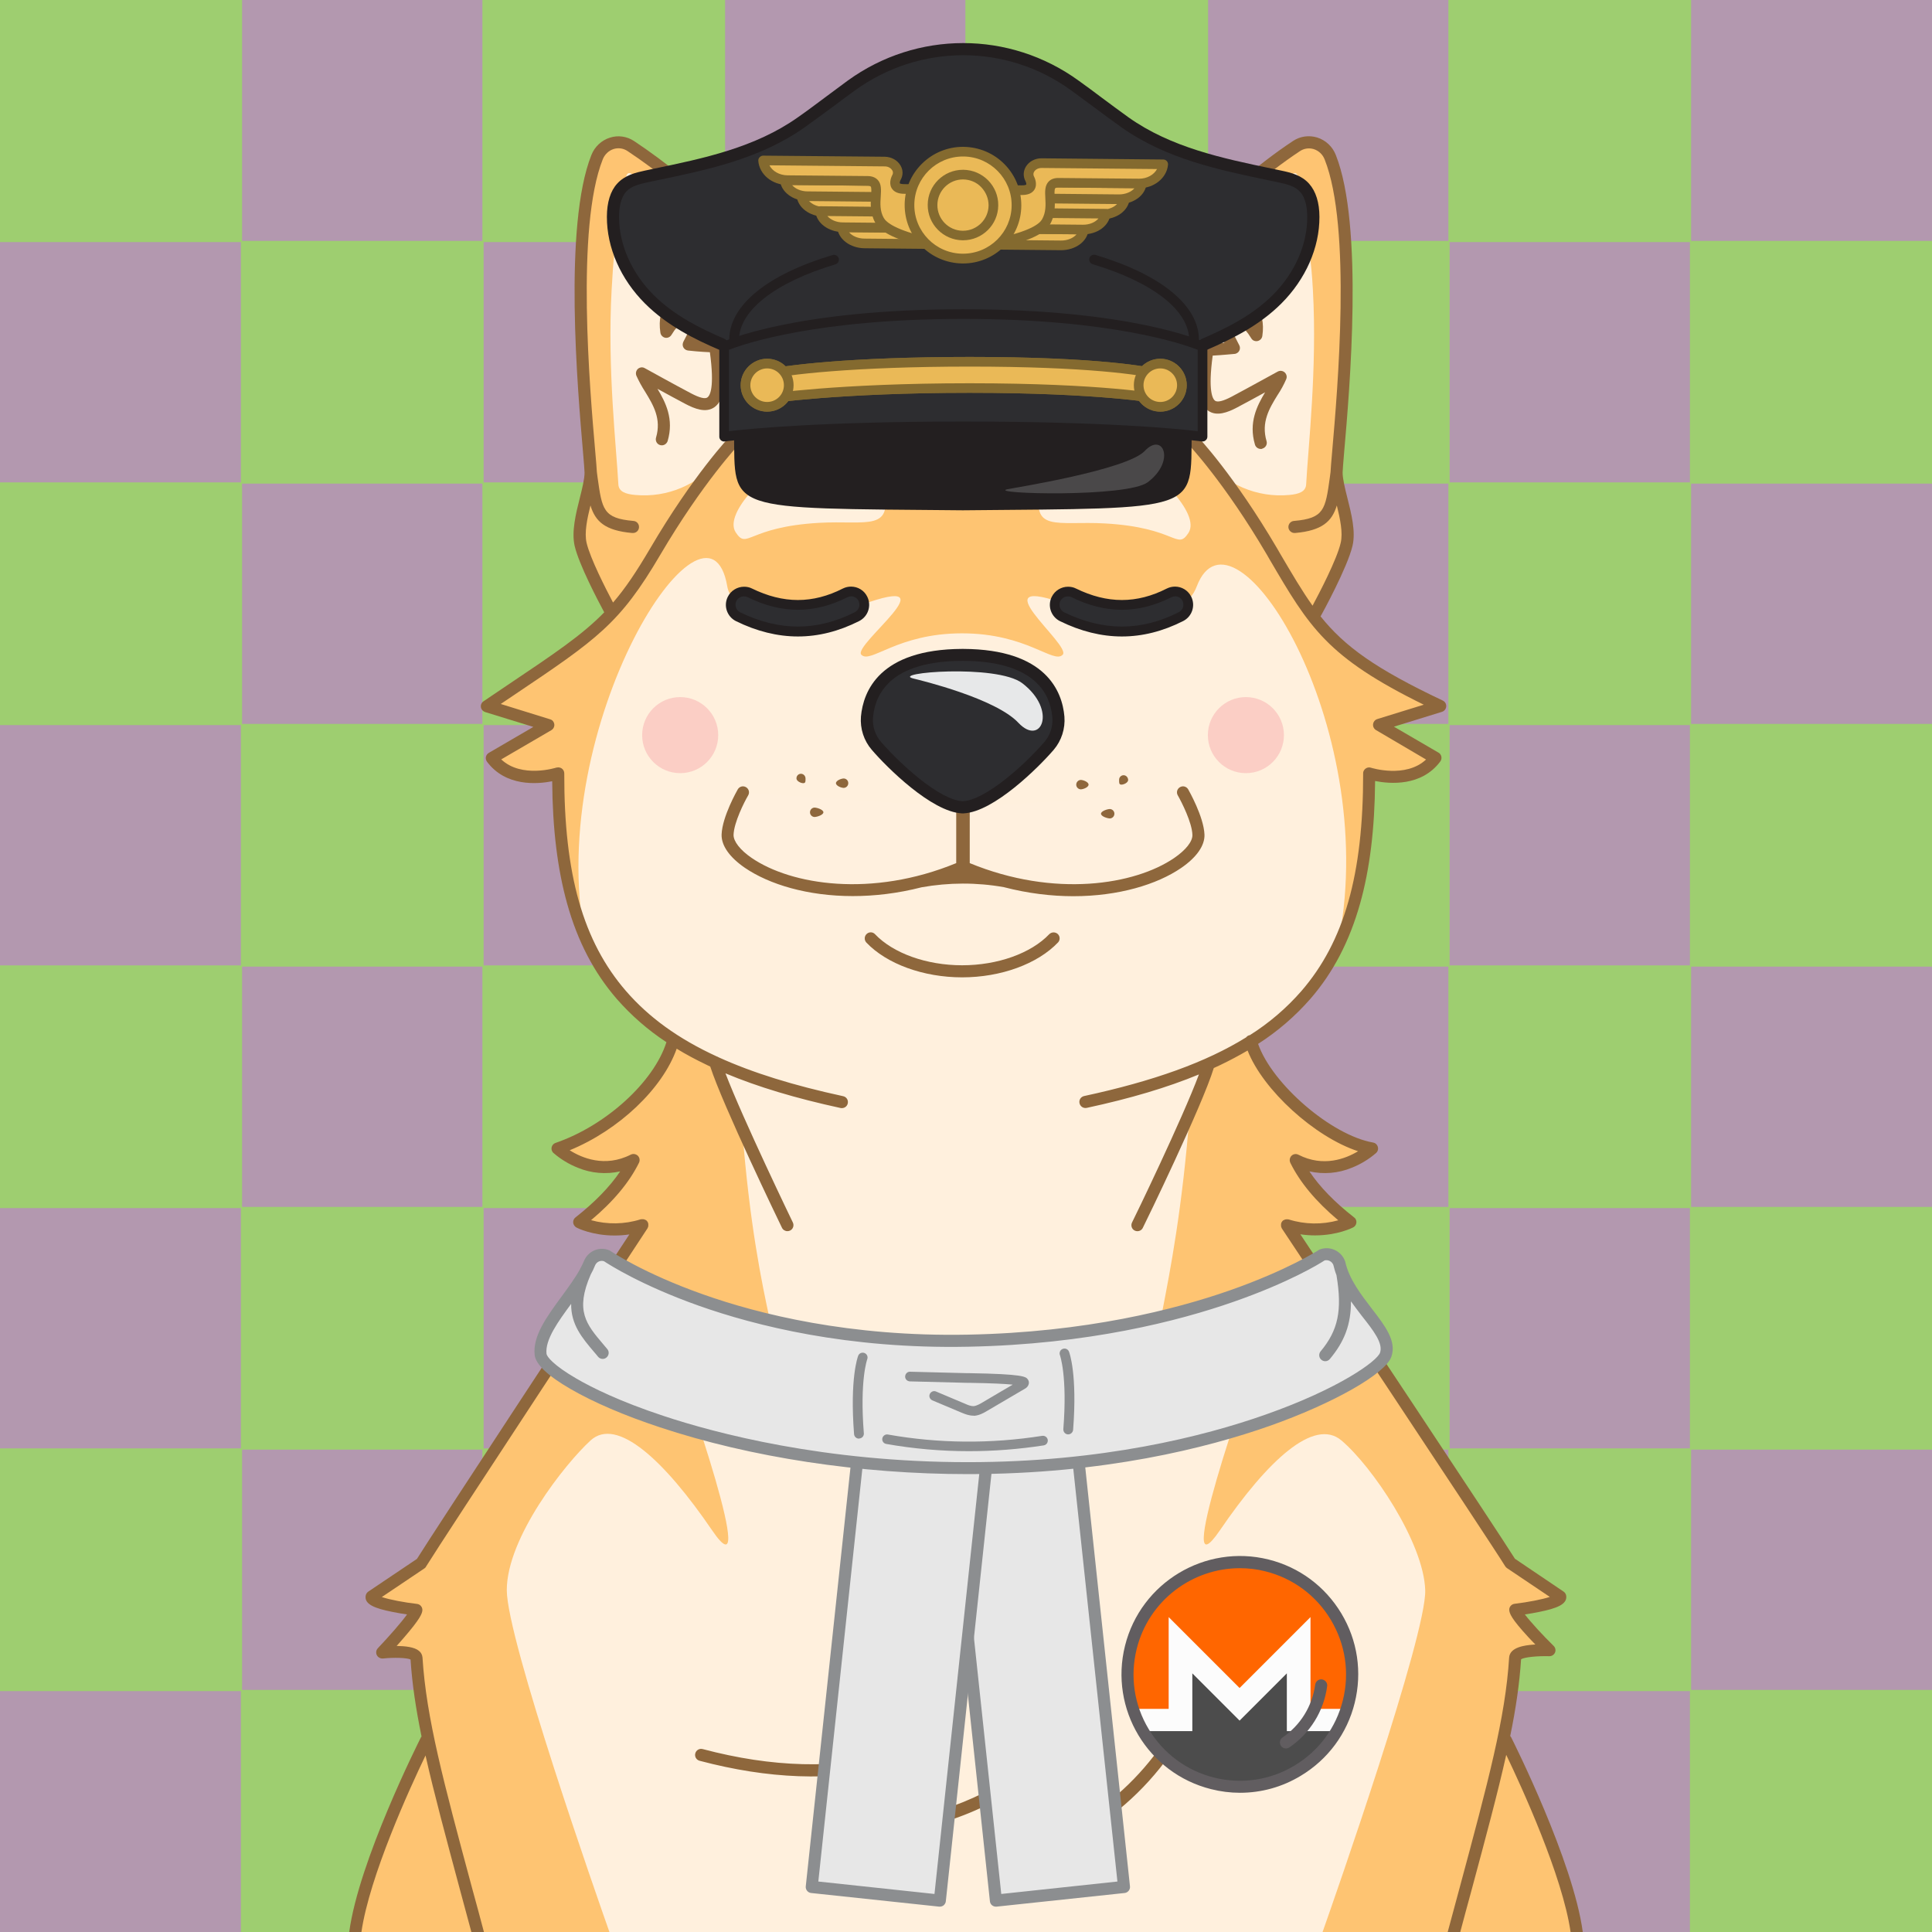 <?xml version="1.0" standalone="no"?>
<!-- Good Boi #0799 - Attributes: Green and Purple Checker, Sleepy, Monero Button, Barrister Tie, Pilots Cap - GoodBoiSociety.io - So NFT! Much doge! Very vector! -->
<!DOCTYPE svg PUBLIC "-//W3C//DTD SVG 1.1//EN"
 "http://www.w3.org/Graphics/SVG/1.1/DTD/svg11.dtd">
<!-- Created with svg_stack (http://github.com/astraw/svg_stack) -->
<svg xmlns="http://www.w3.org/2000/svg" xmlns:sodipodi="http://sodipodi.sourceforge.net/DTD/sodipodi-0.dtd" xmlns:dc="http://purl.org/dc/elements/1.1/" xmlns:cc="http://creativecommons.org/ns#" xmlns:rdf="http://www.w3.org/1999/02/22-rdf-syntax-ns#" xmlns:inkscape="http://www.inkscape.org/namespaces/inkscape" version="1.1" width="1600.0" height="1600.0">
  <rect width="100%" height="100%" fill="#808080" stroke="none"/>
  <defs/>
  <g id="id0:id0" transform="matrix(1.0,0,0,1.0,0.0,0.0)"><style type="text/css" id="id0:style2">
	.st0{fill:#B398AF;}
	.st1{fill:#9ECE70;}
</style>
<sodipodi:namedview bordercolor="#666666" borderopacity="1" gridtolerance="10" guidetolerance="10" id="namedview137" inkscape:current-layer="layer1" inkscape:cx="1418.2821" inkscape:cy="936.13139" inkscape:pageopacity="0" inkscape:pageshadow="2" inkscape:window-height="1016" inkscape:window-maximized="1" inkscape:window-width="1848" inkscape:window-x="72" inkscape:window-y="27" inkscape:zoom="0.32198111" objecttolerance="10" pagecolor="#ffffff" showgrid="false">
	</sodipodi:namedview>
<g id="id0:layer1" inkscape:groupmode="layer" inkscape:label="Green and Purple Checker">
	
<g id="id0:g134"><rect y="0" id="id0:rect4" x="200" class="st0" width="200" height="200" style="fill:#b398af"/><rect y="0" id="id0:rect6" x="600" class="st0" width="200" height="200" style="fill:#b398af"/><rect y="0" id="id0:rect8" x="1000" class="st0" width="200" height="200" style="fill:#b398af"/><rect y="0" id="id0:rect10" x="1400" class="st0" width="200" height="200" style="fill:#b398af"/><rect x="0" id="id0:rect12" y="200" class="st0" width="200" height="200" style="fill:#b398af"/><rect id="id0:rect14" x="400" y="200" class="st0" width="200" height="200" style="fill:#b398af"/><rect id="id0:rect16" x="800" y="200" class="st0" width="200" height="200" style="fill:#b398af"/><rect id="id0:rect18" x="1200" y="200" class="st0" width="200" height="200" style="fill:#b398af"/><rect id="id0:rect20" x="200" y="400" class="st0" width="200" height="200" style="fill:#b398af"/><rect id="id0:rect22" x="600" y="400" class="st0" width="200" height="200" style="fill:#b398af"/><rect id="id0:rect24" x="1000" y="400" class="st0" width="200" height="200" style="fill:#b398af"/><rect id="id0:rect26" x="1400" y="400" class="st0" width="200" height="200" style="fill:#b398af"/><rect x="0" id="id0:rect28" y="600" class="st0" width="200" height="200" style="fill:#b398af"/><rect id="id0:rect30" x="400" y="600" class="st0" width="200" height="200" style="fill:#b398af"/><rect id="id0:rect32" x="800" y="600" class="st0" width="200" height="200" style="fill:#b398af"/><rect id="id0:rect34" x="1200" y="600" class="st0" width="200" height="200" style="fill:#b398af"/><rect id="id0:rect36" x="200" y="800" class="st0" width="200" height="200" style="fill:#b398af"/><rect id="id0:rect38" x="600" y="800" class="st0" width="200" height="200" style="fill:#b398af"/><rect id="id0:rect40" x="1000" y="800" class="st0" width="200" height="200" style="fill:#b398af"/><rect id="id0:rect42" x="1400" y="800" class="st0" width="200" height="200" style="fill:#b398af"/><rect x="0" id="id0:rect44" y="1000" class="st0" width="200" height="200" style="fill:#b398af"/><rect id="id0:rect46" x="400" y="1000" class="st0" width="200" height="200" style="fill:#b398af"/><rect id="id0:rect48" x="800" y="1000" class="st0" width="200" height="200" style="fill:#b398af"/><rect id="id0:rect50" x="1200" y="1000" class="st0" width="200" height="200" style="fill:#b398af"/><rect id="id0:rect52" x="200" y="1200" class="st0" width="200" height="200" style="fill:#b398af"/><rect id="id0:rect54" x="600" y="1200" class="st0" width="200" height="200" style="fill:#b398af"/><rect id="id0:rect56" x="1000" y="1200" class="st0" width="200" height="200" style="fill:#b398af"/><rect id="id0:rect58" x="1400" y="1200" class="st0" width="200" height="200" style="fill:#b398af"/><rect x="0" id="id0:rect60" y="1400" class="st0" width="200" height="200" style="fill:#b398af"/><rect id="id0:rect62" x="400" y="1400" class="st0" width="200" height="200" style="fill:#b398af"/><rect id="id0:rect64" x="800" y="1400" class="st0" width="200" height="200" style="fill:#b398af"/><rect id="id0:rect66" x="1200" y="1400" class="st0" width="200" height="200" style="fill:#b398af"/><path inkscape:connector-curvature="0" class="st1" d="m 1600.5,400.5 v -201 h -200 v -200 h -201 v 200 h -199 v -200 h -201 v 200 h -199 v -200 h -201 v 200 h -199 v -200 h -201 v 201 h 200 v 199 h -200 v 201 h 200 v 199 h -200 v 201 h 200 v 199 h -200 v 201 h 200 v 200 h 201 v -200 h 199 v 200 h 201 v -200 h 199 v 200 h 201 v -200 h 199 v 200 h 201 v -201 h -200 v -199 h 200 v -201 h -200 v -199 h 200 v -201 h -200 v -199 z m -601,399 h -199 v -199 h 199 z m -399,200 v -199 h 199 v 199 z m 199,-400 h -199 v -199 h 199 z m -200,1 v 199 h -199 v -199 z m 0,400 v 199 h -199 v -199 z m 201,0 h 199 v 199 h -199 z m 200,-1 v -199 h 199 v 199 z m 0,-400 v -199 h 199 v 199 z m -1,-200 h -199 v -199 h 199 z m -400,0 h -199 v -199 h 199 z m -200,200 h -199 v -199 h 199 z m 0,400 h -199 v -199 h 199 z m 201,201 h 199 v 199 h -199 z m 400,0 h 199 v 199 h -199 z m 200,-200 h 199 v 199 h -199 z m 0,-400 h 199 v 199 h -199 z m 199,-201 h -199 v -199 h 199 z m -1000,801 v 199 h -199 v -199 z" id="id0:path37" style="fill:#9ece70"/></g></g>
</g>
  <g id="id1:id1" transform="matrix(1.0,0,0,1.0,0.0,0.0)"><sodipodi:namedview pagecolor="#ffffff" bordercolor="#666666" borderopacity="1" objecttolerance="10" gridtolerance="10" guidetolerance="10" inkscape:pageopacity="0" inkscape:pageshadow="2" inkscape:window-width="1848" inkscape:window-height="1016" id="namedview47" showgrid="false" inkscape:zoom="1.3559163" inkscape:cx="750.05865" inkscape:cy="1077.7477" inkscape:window-x="72" inkscape:window-y="27" inkscape:window-maximized="1" inkscape:current-layer="layer1"/>
<style type="text/css" id="id1:style2">
	.st0{fill:#FFF0DD;}
	.st1{fill:#FEC472;}
	.st2{ fill:#F8ADAE;enable-background:new    ;}
	.st3{fill:#8E673C;}
	.st4{fill:#2D2D30;}
	.st5{fill:#231F20;}
	.st6{fill:#E7E8E9;}
</style>

<g inkscape:groupmode="layer" id="id1:layer1" inkscape:label="Layer 1"><g transform="translate(0,3.7353496e-5)" id="id1:Layer_2_1_"><g id="id1:Doge_Base"><path inkscape:connector-curvature="0" class="st0" d="m 348.6,1333 c -0.3,6.1 -28.2,35.5 -28.2,35.5 0,0 27.9,-2.9 28.4,4.4 1.3,21.3 4.6,43.1 9.8,67.8 l -1.6,0.3 c 0,0 -50.6,100.2 -58.8,159 h 1011.4 c -8.2,-58.8 -58.8,-159 -58.8,-159 l -2,-0.4 c 5.2,-24.7 8.5,-46.4 9.8,-67.7 0.4,-7.3 28.4,-6.3 28.4,-6.3 0,0 -27.9,-27.5 -28.2,-33.6 0,0 37.9,-4.5 37.2,-10.8 0,0 -37.6,-21.9 -41.2,-27.7 -11.9,-19.5 -180.9,-273 -185.1,-279.9 23.6,9.7 52.5,-2.4 52.5,-2.4 -22.2,-17.3 -36.9,-34.5 -45.2,-51.4 34.2,17.4 63.1,-9.6 63.1,-9.6 -41.5,-6.7 -90.9,-53.9 -100.3,-89 46.6,-30.7 98.6,-107.7 97.8,-221.6 0,0 36.6,12 55,-12.8 l -46.7,-27.3 50.7,-15.6 c -73,-34.5 -95.4,-56.4 -119.9,-95.3 l 16.6,18.1 c 0,0 21.5,-39 25.7,-56.8 4.2,-17.8 -8.3,-44.6 -8.3,-59.5 0,-13.3 21.8,-193.2 -5.3,-261.2 -4.5,-11.4 -17.9,-15.7 -27.9,-9.1 -58.1,38.4 -125.7,109 -171.8,182.6 l 2.5,2.7 c -29.7,-2.6 -62.7,2.2 -105.1,2.2 h -3 c -39.8,0 -71.3,-4.3 -99.6,-2.6 l 2.8,-3 C 657.2,229.4 584.2,159.6 526.1,121.2 c -10,-6.6 -23.3,-2.2 -27.9,9.1 -27,67.8 -5.2,247.7 -5.2,261 0,14.9 -12.5,41.8 -8.3,59.5 4.2,17.7 25.7,56.8 25.7,56.8 l 4.3,-4.6 c -22.4,25.8 -49.2,42.4 -107.6,81.8 l 50.7,15.6 -46.7,27.3 c 18.4,24.7 55,12.8 55,12.8 -8.2,96.1 31.2,184.2 95.1,221.1 -9.5,35.2 -26.8,59.3 -95.8,89.5 0,0 28.9,27 63.1,9.6 -8.3,17 -23,34.1 -45.2,51.4 0,0 22.7,11.7 52.5,2.4 0,0 -171.2,260.1 -183.2,279.9 -3.6,5.9 -41.2,27.7 -41.2,27.7 -0.7,6.4 37.2,10.9 37.2,10.9 z M 536,1014.8 c 0.2,0.3 0.1,0.1 0,0 z" id="id1:path4" style="fill:#fff0dd"/><path inkscape:connector-curvature="0" class="st1" d="m 344.7,1333 c -0.3,6.1 -28.2,35.5 -28.2,35.5 0,0 27.9,-2.9 28.4,4.4 1.3,21.3 4.6,43.1 9.8,67.8 l -1.6,0.3 c 0,0 -50.6,100.2 -58.8,159 h 210.4 c -9.6,-27.1 -85,-242.3 -85,-283.1 0,-43.6 48.2,-104.6 69.4,-124 21.8,-19.9 61.1,16.5 100.6,74.4 39.5,57.9 -18.8,-113.8 -39.5,-166.8 -20.7,-53 -6.5,-16 83.5,21.5 22.6,9.4 -6.9,-28 -19.1,-187.8 L 594,884.6 c -21.5,-10 -3.5,-2.2 -36.5,-23 v 0 c -9.5,35.2 -26.8,59.3 -95.8,89.5 0,0 28.9,27 63.1,9.6 -8.3,17 -23,34.1 -45.2,51.4 0,0 22.7,11.7 52.5,2.4 0,0 -171.2,260.1 -183.3,279.9 -3.6,5.9 -41.2,27.7 -41.2,27.7 -0.7,6.4 37.1,10.9 37.1,10.9 z" id="id1:path6" style="fill:#fec472"/><circle class="st2" cx="1031.8" cy="608.8" r="31.5" id="id1:circle8" style="opacity:1;fill:#fbcec5;enable-background:new;stroke:none;fill-opacity:1"/><circle class="st2" cx="563.3" cy="608.8" r="31.5" id="id1:circle10" style="opacity:1;fill:#fbcec5;enable-background:new;stroke:none;fill-opacity:1"/><path inkscape:connector-curvature="0" class="st1" d="m 1192.7,584.8 c -73,-34.5 -95.4,-56.4 -119.9,-95.3 l 16.6,18.1 c 0,0 21.5,-39 25.7,-56.8 4.2,-17.8 -8.3,-44.6 -8.3,-59.5 0,-13.3 21.8,-193.2 -5.3,-261.2 -4.5,-11.4 -17.9,-15.7 -27.9,-9.1 -58,38.4 -125.6,109 -171.7,182.5 l 2.5,2.7 c -29.7,-2.6 -62.7,2.2 -105.1,2.2 h -3 c -39.8,0 -71.3,-4.3 -99.6,-2.6 l 2.8,-3 C 653.4,229.2 580.4,159.4 522.3,121 c -10,-6.6 -23.3,-2.2 -27.9,9.1 -27.1,68.1 -5.3,248 -5.3,261.2 0,14.9 -12.5,41.8 -8.3,59.5 4.2,17.7 25.7,56.8 25.7,56.8 l 4.3,-4.6 c -22.4,25.8 -49.2,42.4 -107.6,81.8 l 50.7,15.6 -46.7,27.3 c 18.4,24.7 55,12.8 55,12.8 -4.3,49.7 4.2,97.2 22.2,136.6 -33.7,-177.6 101.8,-385.7 117.9,-291.5 2.9,17 22.4,15.3 22.4,15.3 h 88.6 c 76.7,-27.8 -7.6,33.4 0,41.3 7.6,7.9 29.6,-17.7 83.4,-17.7 53.8,0 75.8,25.7 83.4,17.7 7.6,-8 -72.4,-69.1 4.3,-41.3 H 973 c 0,0 12,0.8 18.1,-15.3 30,-78.5 151.6,113.9 117.9,291.5 l 0.8,1.1 c 15.8,-36.9 25.2,-83.7 23.9,-137.7 0,0 36.6,12 55,-12.8 L 1142,600.4 Z M 678.2,433 c -59.3,3.4 -59.2,22.6 -68.9,7.9 -10.7,-16.3 29,-53.9 50.2,-62.6 21.2,-8.7 60,-24.5 71.7,23.6 9.6,39.3 -12.9,28.8 -53,31.1 z m 306,8.4 c -9.7,14.7 -9.6,-4.5 -68.9,-7.9 -40.1,-2.3 -62.6,8.2 -53,-31.1 11.7,-48.1 50.5,-32.4 71.6,-23.7 21.1,8.7 61,46.3 50.3,62.7 z" id="id1:path12" style="fill:#fec472"/><path inkscape:connector-curvature="0" class="st0" d="m 615.3,352.2 c 6.4,-15.8 6.4,-33.3 1.4,-49.6 -1.8,-5.7 0.5,-9.9 12.2,-8.8 31.3,3 43.1,12.3 29.6,-13.6 -13.5,-25.9 -106.8,-108 -131.4,-133 -24.6,-25 10.5,80.6 -3.2,65.2 -13.7,-15.4 -14.4,-24.4 -17.4,28 -3.6,65 4,130.5 5.6,160.7 0.3,6.2 6.2,8.1 13.9,8.8 26.6,2.5 52.8,-8.6 69.3,-29.6 4.7,-5.9 9.1,-11.2 13.2,-16 3.2,-3.6 5,-7.7 6.8,-12.1 z" id="id1:path14" style="fill:#fff0dd"/><path inkscape:connector-curvature="0" class="st0" d="m 978.5,352.2 c -6.4,-15.8 -6.4,-33.3 -1.4,-49.6 1.8,-5.7 -0.5,-9.9 -12.2,-8.8 -31.3,3 -37.4,12.3 -23.9,-13.6 13.5,-25.9 101.1,-108 125.7,-133 24.6,-25 -14.5,82.6 -0.8,67.2 13.7,-15.4 18.5,-26.5 21.4,26 3.6,65 -4,130.5 -5.6,160.7 -0.3,6.2 -6.2,8.1 -13.9,8.8 -26.6,2.5 -52.8,-8.6 -69.3,-29.6 -4.7,-5.9 -9.1,-11.2 -13.2,-16 -3.3,-3.6 -5.1,-7.7 -6.8,-12.1 z" id="id1:path16" style="fill:#fff0dd"/><path inkscape:connector-curvature="0" class="st3" d="m 828.4,1548.8 c -2.8,0 -5,-2.2 -5,-5 0,-1.2 0.4,-2.4 1.2,-3.3 12.6,-14.5 21.5,-36.6 26.5,-65.7 -44.5,31.3 -95.4,46.4 -155.2,46.2 -2.8,0 -5,-2.2 -5,-5 0,-1.7 0.9,-3.3 2.3,-4.2 21.3,-13.5 42.8,-29.5 45.8,-47.7 -51.5,11.1 -102.4,9.2 -159.6,-5.9 -2.7,-0.7 -4.3,-3.4 -3.6,-6.1 0.7,-2.7 3.4,-4.3 6.1,-3.6 57.9,15.3 109.1,16.6 161.2,4.3 2.7,-0.6 5.4,1 6,3.7 0.1,0.3 0.1,0.5 0.1,0.8 1.4,21.2 -15.2,38.2 -36.4,53.2 54.5,-2.7 101,-19.5 141.8,-51 2.2,-1.7 5.3,-1.3 7,0.9 0.8,1 1.2,2.4 1,3.7 -3.8,29.1 -11.1,52.6 -21.6,70 70,-24.5 119.2,-69.9 146.4,-135.2 1.1,-2.6 4,-3.8 6.6,-2.7 2.6,1.1 3.8,4 2.7,6.6 -15.2,36.5 -37.1,67.3 -65.1,91.6 -27.6,23.9 -62,42.1 -102,54 -0.2,0.3 -0.7,0.4 -1.2,0.4 z" id="id1:path18" style="fill:#8e673c"/><path inkscape:connector-curvature="0" class="st3" d="m 796.8,809.4 c -32.1,0 -62.5,-11.1 -79.4,-28.9 -1.8,-2.1 -1.7,-5.2 0.4,-7.1 2,-1.8 5,-1.7 6.8,0.2 15.1,15.9 42.8,25.8 72.2,25.8 29.4,0 57.1,-9.9 72.2,-25.8 2,-1.9 5.1,-1.9 7.1,0 1.9,1.9 1.9,4.9 0.2,6.8 -17,17.9 -47.4,29 -79.5,29 z" id="id1:path20" style="fill:#8e673c"/><path inkscape:connector-curvature="0" class="st3" d="m 1044.1,371.8 c -2.2,0 -4.2,-1.5 -4.8,-3.6 -5.4,-18.3 1.7,-32.1 8.4,-43.3 -7.7,4.2 -16.8,9.2 -23.3,12.6 -7.4,3.9 -16.8,7.7 -23.9,2.6 -8.4,-5.9 -10,-21.2 -5.5,-51.2 0.4,-2.5 2.5,-4.3 5,-4.3 3.9,0 9.5,-0.4 14,-0.7 l -15.2,-29.7 c -1.2,-2.5 -0.2,-5.5 2.2,-6.7 1.2,-0.6 2.5,-0.7 3.8,-0.3 10.2,3.3 20.7,7.3 29.5,15.1 -2.8,-7.7 -9,-13.2 -15.3,-18.8 -2.5,-2.2 -4.8,-4.2 -6.9,-6.4 -1.5,-1.6 -1.8,-4 -0.8,-5.9 0.4,-0.7 9.6,-17.1 37,-38.2 2.2,-1.7 5.3,-1.3 7,0.9 1.7,2.2 1.3,5.3 -0.9,7 -18.7,14.4 -28.4,26.5 -32.3,32 1.1,1 2.3,2.1 3.5,3.1 10.3,9.1 23.1,20.5 19.8,42.3 -0.4,2.7 -3,4.6 -5.7,4.2 -1.5,-0.2 -2.8,-1.1 -3.5,-2.4 -5.9,-9.9 -13.6,-15.2 -22.6,-19.1 l 12.7,24.9 c 1.3,2.5 0.3,5.5 -2.2,6.7 -0.6,0.3 -1.2,0.5 -1.8,0.5 -0.5,0 -10.2,1 -18,1.4 -4,29.5 0,36 2,37.4 2,1.4 6.6,0.3 13.5,-3.3 13.4,-7.1 38.1,-20.8 38.4,-20.9 2.4,-1.3 5.5,-0.4 6.8,2.1 0.7,1.3 0.8,2.8 0.2,4.2 -2,4.6 -4.4,9 -7.2,13.2 -6.8,11 -13.7,22.5 -9.1,38.1 0.8,2.6 -0.7,5.4 -3.4,6.2 -0.5,0.3 -1,0.4 -1.4,0.3 z" id="id1:path22" style="fill:#8e673c"/><path inkscape:connector-curvature="0" class="st3" d="m 548.1,368.8 c -2.8,0 -5,-2.2 -5,-5 0,-0.5 0.1,-1 0.2,-1.4 4.6,-15.6 -2.3,-27 -9.1,-38.1 -2.7,-4.2 -5.1,-8.6 -7.2,-13.2 -1,-2.6 0.2,-5.5 2.7,-6.5 1.4,-0.6 3,-0.5 4.3,0.3 0.2,0.1 24.9,13.8 38.4,20.9 6.9,3.6 11.5,4.8 13.5,3.3 2,-1.5 6,-7.9 2,-37.4 -7.8,-0.3 -17.5,-1.3 -18,-1.4 -2.8,-0.3 -4.8,-2.7 -4.5,-5.4 0.1,-0.6 0.2,-1.2 0.5,-1.8 l 12.8,-24.9 c -9,3.9 -16.7,9.2 -22.6,19.1 -1.4,2.4 -4.5,3.2 -6.8,1.8 -1.3,-0.8 -2.2,-2.1 -2.4,-3.6 -3.3,-21.9 9.5,-33.2 19.8,-42.3 1.2,-1.1 2.4,-2.1 3.5,-3.1 -3.9,-5.5 -13.5,-17.5 -32.3,-32 -2.2,-1.6 -2.7,-4.8 -1.1,-7 1.6,-2.2 4.8,-2.7 7,-1.1 0.1,0 0.1,0.1 0.2,0.2 27.4,21.1 36.6,37.5 37,38.2 1.1,1.9 0.7,4.3 -0.8,5.9 -2.1,2.2 -4.4,4.2 -6.9,6.4 -6.4,5.7 -12.5,11.1 -15.3,18.8 8.8,-7.8 19.3,-11.8 29.5,-15.1 2.6,-0.8 5.4,0.6 6.3,3.2 0.4,1.2 0.3,2.6 -0.3,3.8 L 578.3,281 c 4.5,0.4 10.1,0.7 14,0.7 2.5,0 4.6,1.8 4.9,4.3 4.5,30 2.8,45.3 -5.5,51.2 -7.2,5.1 -16.6,1.2 -23.9,-2.6 -6.5,-3.4 -15.6,-8.4 -23.3,-12.6 6.7,11.2 13.8,25 8.4,43.3 -0.7,2 -2.6,3.5 -4.8,3.5 z" id="id1:path24" style="fill:#8e673c"/><path inkscape:connector-curvature="0" class="st4" d="m 928.8,531.8 c -22.4,0 -39.3,-18.8 -39.3,-31.1 0,-3.9 3,-10.9 9.8,-17.7 8.4,-8.5 19.2,-13.3 29.5,-13.3 17.7,0 33.7,23.4 38.2,30.5 0.5,0.8 0.6,1.7 0.3,2.6 -3.1,8.8 -12.9,29 -38.5,29 z" id="id1:path26" style="fill:#2d2d30"/><path inkscape:connector-curvature="0" class="st5" d="m 928.8,474.7 c 11.8,0 24.9,14 33.4,27.4 -2.1,5.6 -5.2,10.7 -9.3,15 -6.4,6.5 -14.3,9.7 -24.1,9.7 -9.1,-0.2 -17.9,-3.6 -24.7,-9.7 -5.8,-5.1 -9.6,-11.6 -9.6,-16.4 0,-2.2 2.3,-8 8.4,-14.2 7.4,-7.5 16.9,-11.8 25.9,-11.8 m 0,-10 c -24.5,0 -44.4,23.1 -44.3,36.1 0,15.6 19.8,36.1 44.3,36.1 29,0 40,-23.2 43.2,-32.4 0.8,-2.3 0.5,-4.8 -0.8,-6.9 -5.5,-8.8 -22.4,-32.9 -42.4,-32.9 z" id="id1:path28" style="fill:#231f20"/><path inkscape:connector-curvature="0" class="st4" d="m 669.1,531.8 c -25.6,0 -35.4,-20.3 -38.5,-29 -0.3,-0.9 -0.2,-1.8 0.3,-2.6 4.5,-7.2 20.5,-30.5 38.2,-30.5 10.3,0 21,4.9 29.5,13.3 6.8,6.8 9.8,13.8 9.8,17.7 0,12.3 -16.9,31.1 -39.3,31.1 z" id="id1:path30" style="fill:#2d2d30"/><path inkscape:connector-curvature="0" class="st5" d="m 669.1,474.7 c 9,0 18.4,4.3 25.9,11.8 6.1,6.1 8.4,12 8.4,14.2 0,4.8 -3.8,11.3 -9.6,16.4 -6.8,6.1 -15.6,9.5 -24.7,9.7 -9.8,0 -17.7,-3.2 -24.1,-9.7 -4.1,-4.3 -7.3,-9.4 -9.3,-15 8.5,-13.4 21.6,-27.4 33.4,-27.4 m 0,-10 c -20,0 -36.9,24.1 -42.4,32.9 -1.3,2.1 -1.6,4.6 -0.8,6.9 3.2,9.2 14.2,32.4 43.2,32.4 24.5,0 44.2,-20.5 44.3,-36.1 0.1,-12.9 -19.8,-36.1 -44.3,-36.1 z" id="id1:path32" style="fill:#231f20"/><ellipse class="st6" cx="923.5" cy="492.8" rx="12" ry="12.4" id="id1:ellipse34" style="fill:#e7e8e9"/><ellipse class="st6" cx="671.4" cy="492.8" rx="12" ry="12.4" id="id1:ellipse36" style="fill:#e7e8e9"/><path inkscape:connector-curvature="0" class="st1" d="m 966.3,1122 c 90,-37.4 104.1,-74.4 83.5,-21.5 -20.6,52.9 -79,224.7 -39.5,166.8 39.5,-57.9 78,-93.5 100.6,-74.4 25.4,21.4 68.2,84.6 69.4,124 1.2,37 -75.3,255.7 -85,283.1 h 210.4 c -8.2,-58.8 -58.8,-159 -58.8,-159 l -1.6,-0.3 c 5.2,-24.7 8.5,-46.4 9.8,-67.8 0.4,-7.3 28.4,-6.3 28.4,-6.3 0,0 -27.9,-27.5 -28.2,-33.6 0,0 37.9,-4.5 37.2,-10.8 0,0 -37.6,-21.9 -41.2,-27.7 -12.1,-19.8 -183.3,-279.9 -183.3,-279.9 29.7,9.2 52.5,-2.4 52.5,-2.4 -22.2,-17.3 -36.9,-34.5 -45.2,-51.4 34.2,17.4 63.1,-9.6 63.1,-9.6 -59.5,-18.8 -88.7,-53.3 -101.6,-85.9 -25.8,15.9 -16,7.3 -36.1,16.7 l -15.4,39.3 c -12.2,159.7 -41.6,210.1 -19,200.7 z" id="id1:path38" style="fill:#fec472"/><path inkscape:connector-curvature="0" class="st1" d="m 1036.8,865.2 v 0 c 1.8,-1.1 3.7,-2.3 5.8,-3.6 z" id="id1:path40" style="fill:#fec472"/><path inkscape:connector-curvature="0" class="st3" d="m 324.9,1334.9 c 4.4,0.9 8.7,1.6 12.2,2.1 -4.8,6.7 -15,18.3 -24.2,28 -1.9,2 -1.8,5.2 0.2,7.1 1.1,1 2.5,1.5 4,1.4 9.5,-1 19.9,-0.6 22.9,0.8 1.3,20.2 4.4,40.8 9.1,63.8 -0.2,0.2 -0.3,0.5 -0.5,0.7 -2.1,4.2 -51.5,102.4 -59.4,161.3 h 10.1 c 6.7,-46.3 40.1,-119.3 53.1,-146.3 7,31.2 16.7,67.1 28.8,112.2 2.9,10.8 6,22.2 9.2,34.1 h 10.4 c -3.4,-12.9 -6.7,-25.1 -9.9,-36.7 -23.6,-87.8 -37.9,-140.8 -41,-190.7 -0.2,-2.2 -1.2,-4.2 -2.9,-5.5 -3.7,-3.2 -11.4,-4 -18.5,-4.1 1.8,-2 3.8,-4.3 5.8,-6.6 14,-16.2 15.3,-20.3 15.5,-23 0.1,-2.6 -1.8,-4.9 -4.4,-5.2 -10.5,-1.2 -22.7,-3.5 -29.2,-5.7 l 35.4,-23.8 c 0.6,-0.4 1.1,-1 1.4,-1.7 11.9,-19.5 181.5,-277.2 183.2,-279.8 0,-0.1 0.1,-0.1 0.1,-0.2 0,-0.1 0.2,-0.3 0.2,-0.5 0,-0.2 0.1,-0.3 0.2,-0.4 0.1,-0.1 0.1,-0.3 0.1,-0.5 0,-0.2 0.1,-0.3 0.1,-0.5 0,-0.2 0,-0.3 0,-0.5 0,-0.2 0,-0.3 0,-0.5 0,-0.2 0,-0.3 0,-0.5 0,-0.2 -0.1,-0.3 -0.1,-0.5 0,-0.1 0,-0.2 0,-0.2 0,-0.1 -0.1,-0.1 -0.1,-0.2 -0.1,-0.2 -0.1,-0.3 -0.2,-0.5 -0.1,-0.1 -0.1,-0.3 -0.2,-0.4 -0.1,-0.1 -0.2,-0.3 -0.3,-0.4 -0.1,-0.1 -0.2,-0.3 -0.3,-0.4 -0.1,-0.1 -0.2,-0.2 -0.3,-0.3 -0.1,-0.1 -0.3,-0.2 -0.4,-0.3 l -0.2,-0.1 -0.2,-0.1 -0.5,-0.2 -0.4,-0.2 -0.5,-0.1 c -0.2,0 -0.3,-0.1 -0.5,-0.1 h -0.5 -0.5 -0.5 l -0.5,0.1 h -0.2 c -13.3,4.2 -27.6,4.4 -41,0.7 18.5,-15.5 31.8,-31.5 39.7,-47.6 1.2,-2.5 0.2,-5.5 -2.3,-6.7 -1.4,-0.7 -3.1,-0.7 -4.5,0 -21.6,11 -40.8,2.6 -50.6,-3.6 40.7,-16.7 76.9,-51 88.6,-84.1 7.7,4.7 15.9,9.1 24.7,13.3 1,0.5 2.1,1 3.1,1.5 10.2,31.6 57.3,129.2 59.4,133.5 0.8,1.7 2.6,2.8 4.5,2.8 0.8,0 1.5,-0.2 2.2,-0.5 2.5,-1.2 3.5,-4.2 2.3,-6.7 0,0 0,0 0,0 -0.5,-1 -41.5,-86 -55.8,-123.5 26.7,11.2 58,20.6 95.3,28.7 0.3,0.1 0.7,0.1 1.1,0.1 2.8,0 5,-2.2 5,-5 0,-2.4 -1.6,-4.4 -4,-4.9 -41.1,-8.9 -75,-19.4 -103.1,-32.2 -0.5,-0.3 -1,-0.6 -1.5,-0.7 -32,-14.7 -56.4,-32.5 -75.2,-54.2 -35.5,-41 -51.3,-96.6 -51.1,-180.2 0,-2.8 -2.2,-5 -5,-5 -0.5,0 -1.1,0.1 -1.6,0.2 -0.3,0.1 -28.7,9.1 -45.6,-6.8 l 41.5,-24.2 c 2.4,-1.4 3.2,-4.5 1.8,-6.8 -0.6,-1.1 -1.6,-1.9 -2.8,-2.2 l -40.9,-12.7 10.7,-7.2 c 69.2,-46.5 87.8,-59.1 121.4,-116.3 35.2,-59.9 65.2,-91.5 65.5,-91.8 1.8,-2.1 1.7,-5.2 -0.4,-7.1 -2,-1.7 -4.9,-1.7 -6.8,0.1 -1.2,1.3 -31,32.6 -66.8,93.7 -11.2,19 -20.4,32.8 -30.6,44.6 -6.1,-11.5 -18.9,-36.6 -21.9,-49.4 -2,-8.5 0.5,-20.1 3.2,-31 4,13.2 12,20.8 34.5,22.8 h 0.5 c 2.8,0.1 5.1,-2 5.2,-4.8 0.1,-2.8 -2,-5.1 -4.8,-5.2 v 0 c -24.8,-2.2 -25.8,-9.4 -29.5,-35.9 -0.2,-1.5 -0.4,-3 -0.6,-4.6 -0.1,-2.6 -0.6,-8.4 -1.4,-17.6 -4.4,-50.6 -16.1,-185.1 6.3,-241.4 1.6,-4 4.9,-7.2 9,-8.5 3.9,-1.2 8.1,-0.6 11.5,1.7 48.5,32.1 122.3,97.1 172.9,176 -21.4,1.7 -41.3,7.1 -61.5,20.5 -2.3,1.6 -2.8,4.7 -1.2,7 1.5,2.2 4.5,2.8 6.7,1.3 33.5,-22.3 65.7,-20.6 110.2,-18.2 14.7,0.8 31.4,1.7 49.5,1.7 h 3 c 18.1,0 34.8,-0.9 49.5,-1.7 44.5,-2.4 76.7,-4.1 110.3,18.2 2.3,1.5 5.4,0.9 6.9,-1.4 1.5,-2.3 0.9,-5.4 -1.4,-6.9 -18.3,-12.2 -36.4,-17.7 -55.5,-19.9 44.4,-69.4 109.7,-138.3 167.4,-176.5 3.4,-2.3 7.6,-2.9 11.5,-1.7 4.1,1.3 7.4,4.4 9,8.5 22.4,56.2 10.7,190.7 6.3,241.3 -0.8,9.2 -1.3,15 -1.4,17.6 -0.2,1.6 -0.4,3.1 -0.6,4.6 -3.7,26.6 -4.7,33.7 -29.5,35.9 -2.8,0.1 -4.9,2.5 -4.8,5.2 0.1,2.7 2.5,4.9 5.2,4.8 v 0 h 0.4 c 22.4,-2 30.5,-9.6 34.5,-22.8 2.7,10.9 5.2,22.6 3.2,31 -3.2,13.9 -18,42.1 -23.3,52 -8.7,-12.2 -16.9,-26.2 -26.9,-43.2 l -2.3,-4 C 1022,393.4 992.3,362 991,360.7 c -2,-1.9 -5.1,-1.9 -7.1,0.1 -1.8,1.9 -1.9,4.9 -0.1,6.8 0.3,0.3 30.3,31.9 65.4,91.8 l 2.3,4 c 32.9,56.1 47.3,80.8 127.6,120.2 l -38.5,11.9 c -2.6,0.8 -4.1,3.6 -3.3,6.3 0.4,1.2 1.2,2.2 2.2,2.8 L 1181,629 c -16.9,15.8 -45.3,6.9 -45.6,6.8 -2.6,-0.9 -5.4,0.6 -6.3,3.2 -0.2,0.5 -0.2,1 -0.2,1.6 0.1,83.6 -15.7,139.2 -51.2,180.2 -12.4,14.2 -26.8,26.5 -42.7,36.5 -0.1,0 -0.2,0 -0.3,0 -1.1,0.3 -2,0.9 -2.7,1.8 -33.2,20.6 -76.7,36.2 -134.2,48.6 -2.7,0.6 -4.4,3.2 -3.8,5.9 0.5,2.3 2.5,4 4.9,4 0.4,0 0.7,0 1.1,-0.1 36.2,-7.8 66.8,-16.9 92.9,-27.7 -13.5,36.3 -53.4,118.8 -55.3,122.4 -1.3,2.4 -0.5,5.5 1.9,6.8 2.4,1.3 5.5,0.5 6.8,-1.9 0,-0.1 0.1,-0.1 0.1,-0.2 2.1,-4 49.3,-101.3 58.8,-132.4 1.9,-0.9 3.8,-1.7 5.6,-2.6 7.9,-3.8 15.4,-7.8 22.4,-11.9 12.8,32.8 55.7,71.7 91.5,83.4 -10.1,6.1 -28.7,13.5 -49.4,2.9 -2.5,-1.3 -5.5,-0.3 -6.7,2.2 -0.7,1.4 -0.7,3.1 0,4.5 7.9,16.1 21.2,32.1 39.7,47.6 -13.4,3.7 -27.7,3.5 -41,-0.7 h -0.2 c -0.2,0 -0.3,-0.1 -0.5,-0.1 -0.2,0 -0.3,0 -0.5,0 h -0.5 -0.5 c -0.2,0 -0.3,0.1 -0.5,0.1 l -0.5,0.1 c -0.2,0.1 -0.3,0.1 -0.4,0.2 -0.2,0.1 -0.3,0.2 -0.5,0.2 l -0.2,0.1 -0.2,0.1 -0.4,0.3 c -0.1,0.1 -0.2,0.2 -0.3,0.3 -0.1,0.1 -0.2,0.2 -0.3,0.4 -0.1,0.1 -0.2,0.3 -0.3,0.4 -0.1,0.1 -0.2,0.3 -0.2,0.4 -0.1,0.2 -0.2,0.3 -0.2,0.5 0,0.1 -0.1,0.1 -0.1,0.2 0,0.1 0,0.2 0,0.2 0,0.2 -0.1,0.3 -0.1,0.5 0,0.2 0,0.3 0,0.5 0,0.2 0,0.3 0,0.5 0,0.2 0,0.3 0,0.5 0,0.2 0.1,0.3 0.1,0.5 0,0.2 0.1,0.3 0.1,0.5 0,0.1 0.1,0.3 0.2,0.4 0.1,0.2 0.2,0.3 0.2,0.5 0,0.1 0.1,0.1 0.1,0.2 1.7,2.6 173.1,260.3 185,279.8 0.4,0.6 0.9,1.1 1.5,1.5 l 35.4,23.8 c -6.1,2 -17.6,4.3 -29.2,5.7 -2.6,0.3 -4.6,2.6 -4.4,5.2 0.2,2.7 1.5,6.9 15.6,22.2 2.1,2.2 4.1,4.4 6,6.3 -0.9,0.1 -1.8,0.1 -2.8,0.2 -5,0.5 -18.3,1.7 -18.9,10.6 -3.1,50 -17.4,102.9 -41,190.7 -3.1,11.6 -6.4,23.8 -9.9,36.7 h 10.4 c 3.2,-11.9 6.2,-23.3 9.2,-34.1 12.2,-45.3 21.9,-81.4 28.9,-112.7 12.7,26.5 46.6,100.2 53.3,146.8 h 10.1 c -7.9,-58.8 -57.2,-157.1 -59.3,-161.3 -0.2,-0.4 -0.5,-0.7 -0.8,-1.1 4.7,-22.9 7.7,-43.5 9,-63.6 2.8,-1.7 13.4,-2.8 23.3,-2.5 2.8,0.1 5.1,-2.1 5.2,-4.8 0,-1.4 -0.5,-2.7 -1.5,-3.7 -9.1,-8.9 -19,-19.7 -23.9,-26.1 3.4,-0.5 7.7,-1.2 12,-2.1 14.3,-2.9 23.1,-6.2 22.3,-13.2 -0.2,-1.5 -1,-2.8 -2.2,-3.6 l -40.3,-27.2 c -14.3,-22.9 -145.4,-220.1 -177.7,-268.7 4,0.6 8.1,0.9 12.2,0.9 18.4,0 30.7,-6.2 31.5,-6.6 2.5,-1.3 3.4,-4.3 2.2,-6.7 -0.3,-0.6 -0.8,-1.2 -1.4,-1.6 -16,-12.5 -28.5,-25.3 -37,-38.1 11.7,2.6 23.9,1.6 35,-3 7.4,-2.9 14.3,-7.1 20.3,-12.3 2,-1.9 2.1,-5 0.2,-7.1 -0.7,-0.8 -1.7,-1.3 -2.8,-1.5 -34.7,-6.1 -83.6,-48.5 -95.2,-81.7 16.1,-10.3 30.7,-22.9 43.3,-37.3 19,-21.9 32.4,-47.8 41.2,-79 8,-28.5 12.1,-61.8 12.4,-101.4 12.2,2.4 38.4,4.7 54,-16.2 1.6,-2.2 1.2,-5.3 -1,-7 -0.1,-0.1 -0.3,-0.2 -0.5,-0.3 l -36.9,-21.5 39.8,-12.3 c 2.6,-0.8 4.1,-3.6 3.3,-6.3 -0.4,-1.3 -1.4,-2.4 -2.6,-3 -55.8,-26.4 -81.3,-44.8 -101.3,-69.8 0.1,-0.1 0.2,-0.3 0.3,-0.4 0.9,-1.6 21.9,-39.8 26.2,-58 2.8,-11.9 -1,-26.7 -4.3,-39.8 -2,-8 -3.9,-15.6 -3.9,-20.9 0,-1.9 0.6,-8.6 1.3,-17.2 4.5,-51.3 16.3,-187.5 -7,-245.9 -2.7,-6.8 -8.3,-12.1 -15.3,-14.3 -6.8,-2.1 -14.1,-1.1 -20,2.8 -60.1,39.7 -128.1,111.9 -173.2,184 -15.5,-0.8 -31.8,0.1 -49.5,1 -15.3,0.8 -31.2,1.7 -49,1.7 h -3 c -17.8,0 -33.7,-0.9 -49,-1.7 -15.3,-0.8 -29.7,-1.6 -43.4,-1.3 -0.1,-0.1 -0.1,-0.2 -0.2,-0.4 -51.3,-82 -128.3,-150 -178.5,-183.2 -5.9,-3.9 -13.2,-5 -20,-2.8 -7,2.2 -12.6,7.5 -15.3,14.3 -23.3,58.4 -11.4,194.6 -7,245.9 0.7,8.6 1.3,15.3 1.3,17.2 0,5.3 -1.9,12.9 -3.9,20.9 -3.3,13.1 -7,27.9 -4.3,39.8 3.6,15.5 19.3,45.3 24.5,55 -18.1,18.6 -40.5,33.7 -80.6,60.6 -6.1,4.1 -12.5,8.4 -19.4,13.1 -2.3,1.5 -2.9,4.7 -1.3,6.9 0.6,0.9 1.6,1.6 2.7,2 l 39.9,12.3 -36.9,21.5 c -2.4,1.4 -3.2,4.5 -1.8,6.8 0.1,0.2 0.2,0.3 0.3,0.5 15.6,20.9 41.8,18.6 54,16.2 0.3,39.6 4.4,72.8 12.4,101.4 8.7,31.2 22.2,57.1 41.2,79 12,13.7 25.8,25.7 41,35.7 -10.4,32.9 -50.1,69.1 -91.8,83.4 -2.6,0.9 -4,3.7 -3.1,6.3 0.3,0.8 0.7,1.5 1.3,2 6,5.2 12.9,9.4 20.3,12.3 11.1,4.6 23.3,5.6 35,3 -8.6,12.8 -21,25.5 -37,38.1 -2.2,1.7 -2.6,4.8 -0.8,7 0.4,0.6 1,1 1.6,1.4 0.7,0.4 13.1,6.6 31.5,6.6 4.1,0 8.2,-0.3 12.3,-0.9 -31.9,48.5 -161.7,245.9 -175.9,268.7 l -40.3,27.1 c -1.2,0.8 -2,2.2 -2.2,3.6 -1,7 7.7,10.3 22.1,13.2 z" id="id1:path42" style="fill:#8e673c"/></g></g></g></g>
  <g id="id2:id2" transform="matrix(1.0,0,0,1.0,0.0,0.0)"><sodipodi:namedview pagecolor="#ffffff" bordercolor="#666666" borderopacity="1" objecttolerance="10" gridtolerance="10" guidetolerance="10" inkscape:pageopacity="0" inkscape:pageshadow="2" inkscape:window-width="1848" inkscape:window-height="1016" id="namedview29" showgrid="false" inkscape:zoom="0.1475" inkscape:cx="800" inkscape:cy="800" inkscape:window-x="72" inkscape:window-y="27" inkscape:window-maximized="1" inkscape:current-layer="layer1"/>
<style type="text/css" id="id2:style2">
	.st0{fill:#FEC472;}
	.st1{fill:#FFF0DD;}
	.st2{fill:#2D2D30;}
	.st3{fill:#231F20;}
</style>






<g inkscape:groupmode="layer" id="id2:layer1" inkscape:label="Sleepy"><path inkscape:connector-curvature="0" class="st0" d="m 949.3,453.9 c 22.2,0.4 35.2,38.4 13.1,47.1 -21,1.5 -46.1,11.5 -65.7,2.1 -16.5,-9 -24,-27.5 -4.2,-38.4 13.9,-7.8 41.5,-13.2 56.8,-10.8 z" id="id2:path4" style="fill:#fec472"/><rect x="888.5" y="513.8" class="st1" width="92.7" height="33.5" id="id2:rect6" style="fill:#fff0dd"/><g transform="translate(3.0714623e-6,-3.0003274e-5)" id="id2:g14"><g id="id2:g12"><path inkscape:connector-curvature="0" class="st2" d="m 929.1,522.9 c -16.4,0 -33,-4.1 -49.5,-12.3 -2.6,-1.3 -4.6,-3.5 -5.6,-6.3 -0.9,-2.8 -0.8,-5.8 0.5,-8.4 1.9,-3.8 5.7,-6.1 9.9,-6.1 1.7,0 3.3,0.4 4.9,1.1 13.4,6.6 26.8,10 39.8,10 13,0 26.1,-3.3 39,-9.9 1.6,-0.8 3.2,-1.2 5,-1.2 4.2,0 7.9,2.3 9.8,6 2.7,5.4 0.6,12 -4.8,14.8 -16.1,8.2 -32.6,12.3 -49,12.3 z" id="id2:path8" style="fill:#2d2d30"/><path inkscape:connector-curvature="0" class="st3" d="m 973.1,485.8 v 8 c 2.7,0 5,1.5 6.2,3.8 0.8,1.7 1,3.6 0.4,5.3 -0.6,1.8 -1.8,3.2 -3.5,4.1 -15.5,7.9 -31.4,11.9 -47.1,11.9 -15.7,0 -31.8,-4 -47.8,-11.8 -1.7,-0.8 -2.9,-2.3 -3.5,-4 -0.6,-1.8 -0.5,-3.7 0.3,-5.3 1.2,-2.4 3.6,-3.9 6.3,-3.9 1.1,0 2.1,0.2 3.1,0.7 14,6.9 27.9,10.4 41.6,10.4 13.6,0 27.3,-3.5 40.8,-10.3 1,-0.5 2.1,-0.8 3.2,-0.8 v -8.1 m 0,0 c -2.3,0 -4.6,0.5 -6.8,1.6 -12.4,6.3 -24.7,9.5 -37.2,9.5 -12.5,0 -25.1,-3.2 -38,-9.5 -2.1,-1.1 -4.4,-1.5 -6.6,-1.5 -5.5,0 -10.9,3.1 -13.5,8.4 -3.7,7.4 -0.6,16.4 6.8,20.1 17.1,8.4 34.3,12.7 51.3,12.7 17.1,0 34,-4.3 50.8,-12.8 7.4,-3.8 10.3,-12.8 6.6,-20.2 -2.7,-5.3 -7.9,-8.3 -13.4,-8.3 z" id="id2:path10" style="fill:#231f20"/></g></g><path inkscape:connector-curvature="0" class="st0" d="m 683.6,453.9 c 23,0.4 36.6,38.4 13.6,47.1 -21.8,1.5 -47.9,11.5 -68.1,2.1 -17.1,-9 -24.9,-27.5 -4.4,-38.4 14.4,-7.8 43.1,-13.2 58.9,-10.8 z" id="id2:path16" style="fill:#fec472"/><rect x="619.3" y="513.8" class="st1" width="92.7" height="33.5" id="id2:rect18" style="fill:#fff0dd"/><g transform="translate(3.0714623e-6,-3.0003274e-5)" id="id2:g26"><g id="id2:g24"><path inkscape:connector-curvature="0" class="st2" d="m 660.9,522.9 c -16.4,0 -33,-4.1 -49.5,-12.3 -2.6,-1.3 -4.6,-3.5 -5.6,-6.3 -0.9,-2.8 -0.8,-5.8 0.5,-8.4 1.9,-3.8 5.7,-6.1 9.9,-6.1 1.7,0 3.3,0.4 4.9,1.1 13.4,6.6 26.8,10 39.8,10 13,0 26.1,-3.3 39,-9.9 1.6,-0.8 3.2,-1.2 5,-1.2 4.2,0 7.9,2.3 9.8,6 1.3,2.6 1.6,5.6 0.7,8.4 -0.9,2.8 -2.9,5.1 -5.5,6.4 -16.1,8.2 -32.6,12.3 -49,12.3 z" id="id2:path20" style="fill:#2d2d30"/><path inkscape:connector-curvature="0" class="st3" d="m 704.8,485.8 v 8 c 2.7,0 5,1.5 6.2,3.8 0.8,1.7 1,3.6 0.4,5.3 -0.6,1.8 -1.8,3.2 -3.5,4.1 -15.5,7.9 -31.4,11.9 -47.1,11.9 -15.7,0 -31.8,-4 -47.8,-11.8 -1.7,-0.8 -2.9,-2.3 -3.5,-4 -0.6,-1.8 -0.5,-3.7 0.3,-5.3 1.2,-2.4 3.6,-3.9 6.3,-3.9 1.1,0 2.1,0.2 3.1,0.7 14,6.9 27.9,10.4 41.6,10.4 13.6,0 27.3,-3.5 40.8,-10.3 1,-0.5 2.1,-0.8 3.2,-0.8 v -8.1 m 0,0 c -2.3,0 -4.6,0.5 -6.8,1.6 -12.4,6.3 -24.7,9.5 -37.2,9.5 -12.5,0 -25.1,-3.2 -38,-9.5 -2.1,-1.1 -4.4,-1.5 -6.6,-1.5 -5.5,0 -10.9,3.1 -13.5,8.4 -3.7,7.4 -0.6,16.4 6.8,20.1 17.1,8.4 34.3,12.7 51.3,12.7 17.1,0 34,-4.3 50.8,-12.8 7.4,-3.8 10.3,-12.8 6.6,-20.2 -2.6,-5.3 -7.9,-8.3 -13.4,-8.3 z" id="id2:path22" style="fill:#231f20"/></g></g></g></g>
  <g id="id3:id3" transform="matrix(1.0,0,0,1.0,0.0,0.0)"><sodipodi:namedview pagecolor="#ffffff" bordercolor="#666666" borderopacity="1" objecttolerance="10" gridtolerance="10" guidetolerance="10" inkscape:pageopacity="0" inkscape:pageshadow="2" inkscape:window-width="1848" inkscape:window-height="1016" id="namedview18" showgrid="false" inkscape:zoom="0.50656135" inkscape:cx="1037.3329" inkscape:cy="361.63454" inkscape:window-x="72" inkscape:window-y="27" inkscape:window-maximized="1" inkscape:current-layer="layer1"/><style id="id3:style2" type="text/css">
	.st0{fill:#F7941F;}
	.st1{fill:#A15E3A;}
	.st2{fill:#FFFFFF;}
</style>

<g inkscape:groupmode="layer" id="id3:layer1" inkscape:label="Monero Button"><g transform="translate(-9.1026186e-7,-3.0279953e-6)" id="id3:layer1-7"><g style="stroke:none" id="id3:Layer_2_1_" transform="translate(-9.1026186e-7,-3.0279953e-6)"><g style="stroke:none" id="id3:Bitcoin_Button"><g style="stroke:none" id="id3:g8"><path inkscape:connector-curvature="0" style="fill:#fcfcfc;fill-opacity:1;stroke:none" id="id3:path4" d="m 1117,1409.2 c -12.4,49.8 -62.9,80.1 -112.8,67.7 -49.8,-12.4 -80.1,-62.9 -67.7,-112.8 12.4,-49.8 62.9,-80.1 112.7,-67.7 49.9,12.5 80.2,62.9 67.8,112.8 z" class="st0"/></g><g style="stroke:none" id="id3:g12"/></g></g><g transform="matrix(1.387,0,0,1.387,-394.062,-544.043)" id="id3:g831"><path inkscape:connector-curvature="0" d="m 1024.251,1326.872 c -35.97,0 -65.142,29.168 -65.142,65.14 0,7.191 1.165,14.108 3.319,20.577 h 19.481 v -54.808 l 42.342,42.342 42.342,-42.342 v 54.808 h 19.483 c 2.154,-6.47 3.319,-13.386 3.319,-20.577 0,-35.971 -29.172,-65.14 -65.143,-65.14" id="id3:path22" style="fill:#ff6600;stroke-width:1.765"/><path inkscape:connector-curvature="0" d="m 996.036,1391.378 v 34.487 h -27.449 c 11.435,18.761 32.088,31.29 55.662,31.29 23.575,0 44.229,-12.53 55.662,-31.29 h -27.447 v -34.487 l -28.215,28.215 z" id="id3:path26" style="fill:#4c4c4c;stroke-width:1.765"/></g></g><g transform="translate(-9.1026186e-7,-3.0279953e-6)" id="id3:layer4"><path inkscape:connector-curvature="0" style="fill:#615d60;fill-opacity:1;stroke:none" id="id3:path6" d="m 1026.9,1484.7 c -8,0 -16,-1 -23.9,-3 -52.4,-13.1 -84.4,-66.4 -71.3,-118.8 13.1,-52.4 66.4,-84.4 118.8,-71.4 25.4,6.3 46.8,22.2 60.3,44.6 13.5,22.4 17.4,48.8 11.1,74.2 v 0 c -6.3,25.4 -22.2,46.8 -44.6,60.3 -15.5,9.4 -32.8,14.1 -50.4,14.1 z m -0.1,-186 c -39.4,0 -75.4,26.7 -85.4,66.7 -5.7,22.8 -2.2,46.5 9.9,66.6 12.1,20.1 31.3,34.4 54.1,40.1 22.8,5.7 46.5,2.2 66.6,-9.9 20.2,-12.1 34.4,-31.3 40.1,-54.1 v 0 c 5.7,-22.9 2.1,-46.5 -10,-66.7 -12.1,-20.1 -31.3,-34.4 -54.2,-40.1 -7,-1.8 -14.1,-2.6 -21.1,-2.6 z" class="st1"/><path inkscape:connector-curvature="0" style="fill:#615d60;fill-opacity:1;stroke:none" id="id3:path10" d="m 1064.9,1448 c -1.6,0 -3.2,-0.8 -4.1,-2.2 -1.5,-2.3 -0.9,-5.4 1.3,-6.9 14.9,-10.1 24.7,-26 27.1,-43.8 0.4,-2.7 2.9,-4.7 5.6,-4.3 2.7,0.4 4.7,2.9 4.3,5.6 -2.7,20.6 -14.2,39.1 -31.4,50.8 -0.8,0.5 -1.8,0.8 -2.8,0.8 z" class="st1"/></g></g><style id="id3:style2-1" type="text/css">
	.st0{fill:#2D2D30;}
	.st1{fill:#FFF0DE;}
	.st2{fill:#A48046;}
	.st3{fill:#FEC472;}
	.st4{fill:#846A2F;}
	.st5{fill-rule:evenodd;clip-rule:evenodd;fill:#846A2F;}
	.st6{fill-rule:evenodd;clip-rule:evenodd;fill:#EAB957;}
	.st7{fill:#EAB957;}
	.st8{fill:#231F20;}
</style><style id="id3:style2-6" type="text/css">
	.st0{fill:#E7E7E7;}
	.st1{fill:#8C8E90;}
	.st2{fill:#BFBEC8;}
	.st3{fill:#615D60;}
	.st4{fill:#896B51;}
	.st5{fill:#705747;}
</style></g>
  <g id="id4:id4" transform="matrix(1.0,0,0,1.0,0.0,0.0)"><sodipodi:namedview pagecolor="#ffffff" bordercolor="#666666" borderopacity="1" objecttolerance="10" gridtolerance="10" guidetolerance="10" inkscape:pageopacity="0" inkscape:pageshadow="2" inkscape:window-width="1848" inkscape:window-height="1016" id="namedview45" showgrid="false" inkscape:zoom="0.1475" inkscape:cx="800" inkscape:cy="800" inkscape:window-x="72" inkscape:window-y="27" inkscape:window-maximized="1" inkscape:current-layer="layer1"/>
<style type="text/css" id="id4:style2">
	.st0{fill:#E7E7E7;}
	.st1{fill:#8C8E90;}
</style>






<g inkscape:groupmode="layer" id="id4:layer1" inkscape:label="Barrister Tie"><g transform="translate(4.6672561e-6,-3.234356e-6)" id="id4:g8"><rect x="803.3" y="1171" transform="matrix(0.994,-0.106,0.106,0.994,-140.541,98.619)" class="st0" width="106.7" height="398.5" id="id4:rect4" style="fill:#e7e7e7"/><path inkscape:connector-curvature="0" class="st1" d="m 824.7,1579 c -1.1,0 -2.2,-0.4 -3.1,-1.1 -1,-0.8 -1.7,-2 -1.8,-3.4 l -42.3,-396.3 c -0.3,-2.7 1.7,-5.2 4.4,-5.5 L 888,1161.4 c 1.3,-0.1 2.6,0.2 3.7,1.1 1,0.8 1.7,2 1.8,3.4 l 42.3,396.3 c 0.3,2.7 -1.7,5.2 -4.4,5.5 L 825.3,1579 c -0.2,0 -0.4,0 -0.6,0 z m -36.7,-396.8 41.2,386.3 96.2,-10.3 -41.3,-386.2 z" id="id4:path6" style="fill:#8c8e90"/></g><g transform="translate(4.6672561e-6,-3.234356e-6)" id="id4:g14"><rect x="547.2" y="1316.8" transform="matrix(0.106,-0.994,0.994,0.106,-695.214,1967.043)" class="st0" width="398.5" height="106.7" id="id4:rect10" style="fill:#e7e7e7"/><path inkscape:connector-curvature="0" class="st1" d="m 778.3,1579 c -0.2,0 -0.4,0 -0.5,0 l -106.1,-11.3 c -2.7,-0.3 -4.7,-2.8 -4.4,-5.5 l 42.3,-396.3 c 0.1,-1.3 0.8,-2.5 1.8,-3.4 1,-0.8 2.4,-1.2 3.7,-1.1 l 106.1,11.3 c 2.7,0.3 4.7,2.8 4.4,5.5 l -42.3,396.3 c -0.1,1.3 -0.8,2.5 -1.8,3.4 -0.9,0.7 -2,1.1 -3.2,1.1 z m -100.6,-20.8 96.2,10.3 41.2,-386.3 -96.2,-10.3 z" id="id4:path12" style="fill:#8c8e90"/></g><path inkscape:connector-curvature="0" class="st0" d="m 801.6,1215.8 c -207,0 -351.4,-71.4 -353.9,-94.1 -2.5,-22.7 30.3,-50.4 40.7,-75.8 2.4,-5.6 8.7,-8.3 14.3,-6 0,0 107.7,74.1 299,70.3 191.3,-3.7 293.4,-71 293.4,-71 5.7,-2 12,1 14.1,6.8 7.1,32.4 45.1,56.2 38.4,75.8 -6.7,19.6 -138.9,94 -346,94 z" id="id4:path16" style="fill:#e7e7e7"/><g transform="translate(4.6672561e-6,-3.234356e-6)" id="id4:g34"><g id="id4:g20"><path inkscape:connector-curvature="0" class="st1" d="m 884.6,1187.9 c -0.1,0 -0.2,0 -0.3,0 -2.2,-0.2 -3.8,-2.1 -3.7,-4.3 3.5,-44.1 -2.8,-61.2 -2.8,-61.3 -0.8,-2.1 0.2,-4.4 2.3,-5.2 2.1,-0.8 4.4,0.2 5.2,2.3 0.3,0.7 7,18.5 3.4,64.9 -0.3,2 -2,3.6 -4.1,3.6 z" id="id4:path18" style="fill:#8c8e90"/></g><g id="id4:g24"><path inkscape:connector-curvature="0" class="st1" d="m 711.3,1191.4 c -2.1,0 -3.8,-1.6 -4,-3.7 -3.6,-46.4 3.1,-64.1 3.4,-64.9 0.8,-2.1 3.1,-3.1 5.2,-2.3 2.1,0.8 3.1,3.1 2.3,5.2 -0.1,0.3 -6.3,17.4 -2.8,61.3 0.2,2.2 -1.5,4.1 -3.7,4.3 -0.2,0.1 -0.3,0.1 -0.4,0.1 z" id="id4:path22" style="fill:#8c8e90"/></g><g id="id4:g28"><path inkscape:connector-curvature="0" class="st1" d="m 806.1,1172.4 c -3.6,0 -6.9,-1.3 -9.8,-2.5 -4,-1.7 -8.1,-3.4 -12.1,-5.1 -4,-1.7 -8,-3.4 -12.1,-5.1 -2,-0.9 -3,-3.2 -2.1,-5.2 0.9,-2 3.2,-3 5.2,-2.1 4,1.7 8.1,3.4 12.1,5.1 4,1.7 8.1,3.4 12.1,5.1 2.2,1 4.8,2 6.9,1.9 2.3,-0.2 4.9,-1.6 7.4,-3.1 5.2,-3.1 10.4,-6.1 15.6,-9.2 3.1,-1.8 6.3,-3.7 9.4,-5.5 -5.9,-0.6 -16.6,-1.2 -36,-1.5 -1,0 -1.7,0 -2.1,0 l -47.1,-1.2 c -2.2,-0.1 -4,-1.9 -3.9,-4.1 0.1,-2.2 1.9,-4 4.1,-3.9 l 47.1,1.2 c 0.4,0 1.1,0 2,0 44.9,0.7 46.7,3 48.3,5 0.8,1.1 1.2,2.4 0.9,3.8 -0.6,2.5 -2.5,3.7 -3.1,4 -5.2,3.1 -10.3,6.1 -15.5,9.1 -5.2,3 -10.4,6.1 -15.5,9.1 -3.3,2 -7,4 -11.1,4.3 0,0 -0.1,0 -0.1,0 -0.2,-0.1 -0.4,-0.1 -0.6,-0.1 z m 39.6,-24.6 z" id="id4:path26" style="fill:#8c8e90"/></g><g id="id4:g32"><path inkscape:connector-curvature="0" class="st1" d="m 802.3,1201.8 c -22.9,0 -45.8,-2 -68.4,-6 -2.2,-0.4 -3.6,-2.5 -3.2,-4.6 0.4,-2.1 2.5,-3.6 4.6,-3.2 42.2,7.5 85.2,7.8 127.8,1.1 2.2,-0.3 4.2,1.1 4.6,3.3 0.3,2.2 -1.1,4.2 -3.3,4.6 -20.7,3.2 -41.4,4.8 -62.1,4.8 z" id="id4:path30" style="fill:#8c8e90"/></g></g><path inkscape:connector-curvature="0" class="st0" d="m 1111.9,1054.9 c 5,29.7 1.8,48.3 -14.2,67.4" id="id4:path36" style="fill:#e7e7e7"/><g transform="translate(4.6672561e-6,-3.234356e-6)" id="id4:g42"><path inkscape:connector-curvature="0" class="st0" d="m 485,1052.9 c -15.8,35.7 -1.8,48.3 14.2,67.4" id="id4:path38" style="fill:#e7e7e7"/><path inkscape:connector-curvature="0" class="st1" d="m 1136.1,1083.8 c -8.8,-11.5 -18.9,-24.5 -22,-38.8 0,-0.2 -0.1,-0.4 -0.2,-0.6 -3,-8.3 -12.2,-12.7 -20.5,-9.8 -0.4,0.1 -0.8,0.3 -1.1,0.5 -0.3,0.2 -25.9,16.8 -74.3,33.7 -44.7,15.6 -118.5,34.6 -216.5,36.5 -97.8,1.9 -173.1,-17 -219.1,-33.3 -49.8,-17.6 -76.7,-35.9 -77,-36.1 -0.3,-0.2 -0.6,-0.4 -0.9,-0.5 -8.1,-3.3 -17.3,0.5 -20.8,8.7 -0.9,2.1 -1.9,4.3 -3.1,6.4 -0.1,0.1 -0.2,0.3 -0.2,0.4 0,0 0,0.1 0,0.1 -4.1,7.4 -9.8,15.2 -15.3,22.7 -12.4,16.9 -24.1,32.9 -22.3,48.5 0.9,7.7 10.8,17.2 29.7,28.1 19,11 44.6,22 73.9,31.7 75.3,25 166,38.8 255.2,38.8 112.7,0 198.1,-21.7 249.8,-39.9 52.7,-18.6 96.1,-43.2 100.9,-57.4 4.4,-12.9 -5.1,-25.3 -16.2,-39.7 z m 6.8,36.4 c -2.3,6.9 -33.5,29.7 -94.8,51.3 -51,18 -135.2,39.4 -246.5,39.4 -119,0 -209,-24 -252.1,-38.3 -36.3,-12 -59.2,-23.4 -72.1,-30.9 -19,-11 -24.5,-18.2 -24.8,-20.5 -1.3,-11.8 9.7,-26.8 20.4,-41.4 -0.2,17.2 9,28.1 19.2,40.1 1,1.2 2.1,2.4 3.1,3.7 1,1.2 2.4,1.8 3.8,1.8 1.1,0 2.3,-0.4 3.2,-1.2 2.1,-1.8 2.4,-4.9 0.6,-7 -1.1,-1.3 -2.1,-2.5 -3.2,-3.8 -14.2,-16.7 -23.6,-27.8 -10.5,-57.9 1.4,-2.5 2.6,-5 3.6,-7.5 1,-2.4 3.2,-3.8 5.6,-3.8 0.6,0 1.2,0.1 1.8,0.3 4.1,2.7 30.8,19.9 78.4,36.8 46.8,16.6 123.4,36 223,34 99.5,-1.9 174.5,-21.3 220,-37.2 45.9,-16 71.2,-31.5 75.4,-34.3 2.9,-0.7 6,0.8 7.2,3.7 0.7,2.9 1.5,5.7 2.6,8.5 4.9,29.2 1.4,45.7 -13.1,63.1 -1.8,2.1 -1.5,5.3 0.6,7 0.9,0.8 2.1,1.2 3.2,1.2 1.4,0 2.8,-0.6 3.8,-1.8 12.1,-14.4 17.6,-28.7 17.5,-47.8 3,4.2 6.1,8.3 9.1,12.2 9.6,12.1 17.6,22.5 15,30.3 z" id="id4:path40" style="fill:#8c8e90"/></g></g></g>
  <g id="id5:id5" transform="matrix(1.0,0,0,1.0,0.0,0.0)"><sodipodi:namedview pagecolor="#ffffff" bordercolor="#666666" borderopacity="1" objecttolerance="10" gridtolerance="10" guidetolerance="10" inkscape:pageopacity="0" inkscape:pageshadow="2" inkscape:window-width="1848" inkscape:window-height="1016" id="namedview189" showgrid="false" inkscape:zoom="0.8689819" inkscape:cx="993.22034" inkscape:cy="1362.7119" inkscape:window-x="72" inkscape:window-y="27" inkscape:window-maximized="1" inkscape:current-layer="layer1"/>
<style type="text/css" id="id5:style2">
	.st0{fill:#2D2D30;}
	.st1{fill:#231F20;}
	.st2{fill:#EAB957;}
	.st3{fill:#846A2F;}
	.st4{ enable-background:new    ;}
	.st5{fill:#FBFCFD;}
</style>













<g inkscape:groupmode="layer" id="id5:layer1" inkscape:label="Pilots Cap"><g transform="translate(-3.2078282e-6)" id="id5:g8"><path inkscape:connector-curvature="0" class="st0" d="M 597.9,285.2 C 576.4,276 555,265.1 537.7,247.8 c -17.3,-17.3 -30.1,-42 -30,-68.2 0,-8.7 1.7,-18 7.2,-24.1 5.3,-5.9 13,-7.7 20.3,-9.3 44.3,-9.3 90.2,-17.8 128.5,-44.9 12.5,-8.8 26.6,-19.6 41.4,-30.4 55.3,-40.1 130.1,-40.1 185.4,0 14.9,10.8 29,21.6 41.4,30.4 38.3,27.2 84.2,35.6 128.5,44.9 7.3,1.5 15,3.4 20.3,9.3 5.5,6.1 7.2,15.4 7.2,24.1 0.1,26.2 -12.7,50.9 -30,68.2 -17.3,17.3 -38.7,28.1 -60.2,37.4" id="id5:path4" style="fill:#2d2d30"/><path inkscape:connector-curvature="0" class="st1" d="m 597.9,290.2 c -0.7,0 -1.3,-0.1 -2,-0.4 -20.1,-8.6 -43.2,-19.9 -61.8,-38.5 -20.1,-20.1 -31.6,-46.2 -31.5,-71.8 0,-11.8 2.9,-21.3 8.5,-27.4 6.5,-7.2 15.6,-9.2 22.9,-10.8 l 7.1,-1.5 c 41.4,-8.6 84.1,-17.5 119.6,-42.6 7.6,-5.3 15.7,-11.4 24.3,-17.8 5.5,-4.1 11.2,-8.3 17,-12.6 57.2,-41.5 134.1,-41.5 191.3,0 6.7,4.8 13.2,9.6 19.4,14.3 7.8,5.8 15.1,11.2 21.9,16.1 35.3,25 77.8,33.9 119,42.5 2.5,0.5 5.1,1.1 7.6,1.6 8.2,1.7 16.8,3.9 23,10.9 5.5,6.2 8.5,15.6 8.5,27.4 0.1,25.5 -11.4,51.6 -31.5,71.7 -18.2,18.2 -40.4,29.2 -61.8,38.5 -2.5,1.1 -5.5,-0.1 -6.6,-2.6 -1.1,-2.5 0.1,-5.5 2.6,-6.6 20.4,-8.8 41.6,-19.3 58.7,-36.3 18.2,-18.2 28.6,-41.8 28.5,-64.6 0,-6.5 -1,-15.4 -5.9,-20.8 -4.2,-4.7 -10.7,-6.3 -17.6,-7.8 -2.5,-0.5 -5.1,-1.1 -7.6,-1.6 -42.2,-8.8 -85.8,-17.9 -122.8,-44.1 C 921.8,100.5 914.4,95 906.6,89.2 900.4,84.6 893.9,79.8 887.3,75 833.9,36 761.7,36 708,74.9 c -5.8,4.2 -11.4,8.4 -16.9,12.5 -8.7,6.4 -16.9,12.5 -24.5,17.9 -37.1,26.3 -80.9,35.4 -123.3,44.2 l -7.1,1.5 c -6.2,1.4 -13.3,2.9 -17.6,7.7 -4.9,5.4 -5.9,14.3 -5.9,20.8 -0.1,22.9 10.3,46.4 28.5,64.7 17.3,17.3 39.4,28.1 58.6,36.3 2.5,1.1 3.7,4 2.6,6.6 -0.7,2 -2.6,3.1 -4.5,3.1 z" id="id5:path6" style="fill:#231f20"/></g><g transform="translate(-3.2078282e-6)" id="id5:g14"><path inkscape:connector-curvature="0" class="st0" d="m 906,215 c 50.2,15 82.8,39.2 82.8,66.5" id="id5:path10" style="fill:#2d2d30"/><path inkscape:connector-curvature="0" class="st1" d="m 988.8,285.5 c -2.2,0 -4,-1.8 -4,-4 0,-24.3 -29.9,-47.7 -79.9,-62.7 -2.1,-0.6 -3.3,-2.9 -2.7,-5 0.6,-2.1 2.9,-3.3 5,-2.7 54.4,16.3 85.7,41.9 85.7,70.3 -0.1,2.3 -1.9,4.1 -4.1,4.1 z" id="id5:path12" style="fill:#231f20"/></g><g transform="translate(-3.2078282e-6)" id="id5:g20"><path inkscape:connector-curvature="0" class="st0" d="m 690.7,215 c -50.2,15 -82.8,39.2 -82.8,66.5" id="id5:path16" style="fill:#2d2d30"/><path inkscape:connector-curvature="0" class="st1" d="m 607.9,285.5 c -2.2,0 -4,-1.8 -4,-4 0,-28.4 31.2,-54.1 85.7,-70.3 2.1,-0.6 4.3,0.6 5,2.7 0.6,2.1 -0.6,4.3 -2.7,5 -50.1,15 -79.9,38.4 -79.9,62.7 -0.1,2.1 -1.9,3.9 -4.1,3.9 z" id="id5:path18" style="fill:#231f20"/></g><g transform="translate(-3.2078282e-6)" id="id5:g30"><g id="id5:g24"><path inkscape:connector-curvature="0" class="st1" d="m 797.4,417.6 c -9.1,-0.1 -17.8,-0.2 -26,-0.2 -80.9,-0.7 -121.5,-1 -141.1,-7.6 -16.3,-5.5 -17.1,-14 -17.3,-42.6 0,-2.9 0,-5.9 -0.1,-9 v -35.9 l 184.5,-37.4 184.5,40.9 v 32.5 c 0,3.1 -0.1,6.1 -0.1,8.9 -0.2,28.6 -1,37.1 -17.3,42.6 -19.7,6.6 -60.3,7 -141.1,7.6 -8.3,0.1 -16.9,0.1 -26,0.2 z" id="id5:path22" style="fill:#231f20"/></g><g id="id5:g28"><path inkscape:connector-curvature="0" class="st1" d="m 797.3,289.9 179.6,39.8 v 28.4 c 0,3.2 -0.1,6.1 -0.1,9 -0.1,12.3 -0.1,22 -2.2,28 -1.4,4.2 -3.9,7.3 -11.7,9.9 -18.9,6.4 -61.8,6.7 -139.6,7.4 -8.2,0.1 -16.9,0.1 -26,0.2 -9.1,-0.1 -17.7,-0.2 -26,-0.2 -77.8,-0.6 -120.7,-1 -139.6,-7.4 -7.8,-2.6 -10.3,-5.7 -11.7,-9.9 -2.1,-6.1 -2.1,-15.7 -2.2,-28 0,-2.9 0,-5.8 -0.1,-9 v -31.8 l 179.6,-36.4 m 0.1,-10.2 -189.5,38.4 v 40.1 c 0.9,65.9 -9,62.6 189.5,64.4 198.5,-1.8 188.6,1.5 189.5,-64.4 v -36.5 z" id="id5:path26" style="fill:#231f20"/></g></g><g transform="translate(-3.2078282e-6)" id="id5:g36"><path inkscape:connector-curvature="0" class="st0" d="m 599.7,287 c 0,0 58.4,-26.9 198.1,-26.9 139.7,0 198.1,26.9 198.1,26.9 v 74.6 c 0,0 -58.4,-8.5 -198.1,-8.5 -139.7,0 -198.1,8.5 -198.1,8.5 z" id="id5:path32" style="fill:#2d2d30"/><path inkscape:connector-curvature="0" class="st1" d="m 995.9,365.6 c -0.2,0 -0.4,0 -0.6,0 -0.6,-0.1 -59.8,-8.5 -197.5,-8.5 -137.7,0 -196.9,8.4 -197.5,8.5 -1.2,0.2 -2.3,-0.2 -3.2,-0.9 -0.9,-0.8 -1.4,-1.9 -1.4,-3 V 287 c 0,-1.6 0.9,-3 2.3,-3.6 2.4,-1.1 60.8,-27.3 199.8,-27.3 139,0 197.4,26.2 199.8,27.3 1.4,0.7 2.3,2.1 2.3,3.6 v 74.6 c 0,1.2 -0.5,2.3 -1.4,3 -0.7,0.7 -1.6,1 -2.6,1 z M 797.8,349.1 c 117,0 177.8,6 194.1,8 v -67.4 c -12.1,-4.8 -72.2,-25.6 -194.1,-25.6 -121.9,0 -182,20.8 -194.1,25.6 v 67.4 c 16.3,-2 77.1,-8 194.1,-8 z" id="id5:path34" style="fill:#231f20"/></g><g transform="translate(-3.2078282e-6)" id="id5:g48"><g id="id5:g46"><g id="id5:g40"><path inkscape:connector-curvature="0" class="st2" d="m 635.3,330.3 c -1,0 -1.9,-0.3 -2.6,-1 -0.9,-0.8 -1.4,-1.9 -1.4,-3 v -12.1 c 0,-1.8 1.3,-3.4 3,-3.9 14.8,-3.7 69.1,-10.7 168.7,-10.7 107.1,0 148.1,8.2 158.1,10.7 1.8,0.4 3,2 3,3.9 v 12.1 c 0,1.2 -0.5,2.3 -1.4,3.1 -0.7,0.6 -1.6,0.9 -2.6,0.9 -0.2,0 -0.5,0 -0.7,-0.1 -0.5,-0.1 -48.4,-8.9 -156.4,-8.9 -108.2,0 -166.6,8.8 -167.2,8.9 -0.1,0.1 -0.3,0.1 -0.5,0.1 z" id="id5:path38" style="fill:#eab957"/></g><g id="id5:g44"><path inkscape:connector-curvature="0" class="st3" d="m 803.1,303.6 c 96.9,0 142.1,6.8 157.2,10.6 v 12.1 c 0,0 -47.3,-8.9 -157.2,-8.9 -109.8,0 -167.8,8.9 -167.8,8.9 v -12.1 c 15.1,-3.8 70.9,-10.6 167.8,-10.6 m 0,-8 c -100,0 -154.7,7.1 -169.7,10.8 -3.6,0.9 -6,4.1 -6.1,7.7 v 12.1 c 0,2.3 1,4.6 2.8,6.1 1.5,1.3 3.3,1.9 5.2,1.9 0.4,0 0.8,0 1.2,-0.1 0.6,-0.1 58.8,-8.8 166.5,-8.8 107.5,0 155.2,8.7 155.7,8.8 0.5,0.1 1,0.1 1.5,0.1 1.9,0 3.7,-0.6 5.1,-1.8 1.8,-1.5 2.9,-3.8 2.9,-6.2 v -12.1 c 0,-3.7 -2.5,-6.9 -6.1,-7.8 -10,-2.4 -51.5,-10.7 -159,-10.7 z" id="id5:path42" style="fill:#846a2f"/></g></g></g><g transform="translate(-3.2078282e-6)" id="id5:g58"><g id="id5:g52"><path inkscape:connector-curvature="0" class="st2" d="m 960.9,336.8 c -9.8,0 -17.9,-8 -17.9,-17.9 0,-9.9 8,-17.9 17.9,-17.9 9.9,0 17.9,8 17.9,17.9 0,9.9 -8.1,17.9 -17.9,17.9 z" id="id5:path50" style="fill:#eab957"/></g><g id="id5:g56"><path inkscape:connector-curvature="0" class="st3" d="m 960.9,305.1 c 7.7,0 13.9,6.2 13.9,13.9 0,7.7 -6.2,13.9 -13.9,13.9 -7.7,0 -13.9,-6.2 -13.9,-13.9 0,-7.7 6.2,-13.9 13.9,-13.9 m 0,-8 c -12,0 -21.9,9.8 -21.9,21.9 0,12.1 9.8,21.9 21.9,21.9 12.1,0 21.9,-9.8 21.9,-21.9 0,-12.1 -9.9,-21.9 -21.9,-21.9 z" id="id5:path54" style="fill:#846a2f"/></g></g><g transform="translate(-3.2078282e-6)" id="id5:g68"><g id="id5:g62"><path inkscape:connector-curvature="0" class="st2" d="m 635.3,336.8 c -9.8,0 -17.9,-8 -17.9,-17.9 0,-9.9 8,-17.9 17.9,-17.9 9.9,0 17.9,8 17.9,17.9 0,9.9 -8,17.9 -17.9,17.9 z" id="id5:path60" style="fill:#eab957"/></g><g id="id5:g66"><path inkscape:connector-curvature="0" class="st3" d="m 635.3,305.1 c 7.7,0 13.9,6.2 13.9,13.9 0,7.7 -6.2,13.9 -13.9,13.9 -7.7,0 -13.9,-6.2 -13.9,-13.9 0,-7.7 6.3,-13.9 13.9,-13.9 m 0,-8 c -12,0 -21.9,9.8 -21.9,21.9 0,12.1 9.8,21.9 21.9,21.9 12.1,0 21.9,-9.8 21.9,-21.9 0,-12.1 -9.8,-21.9 -21.9,-21.9 z" id="id5:path64" style="fill:#846a2f"/></g></g><g transform="translate(-3.2078282e-6)" class="st4" id="id5:g72" style=" enable-background:new"/><g transform="translate(-3.2078282e-6)" id="id5:g154"><g id="id5:g78"><path inkscape:connector-curvature="0" class="st2" d="m 815.9,202.6 62.5,0.6 c 9.9,0.1 18.2,-5.6 19,-13.1 v 0 l -80.7,-0.8" id="id5:path74" style="fill:#eab957"/><path inkscape:connector-curvature="0" class="st3" d="m 878.7,207.2 c -0.1,0 -0.2,0 -0.3,0 l -62.5,-0.6 0.1,-8 62.5,0.6 c 5.5,0.1 10.4,-2 13.1,-5.2 l -74.8,-0.7 0.1,-8 80.7,0.8 c 1.1,0 2.2,0.5 2.9,1.3 0.8,0.8 1.1,2 1,3.1 -1.1,9.6 -10.9,16.7 -22.8,16.7 z" id="id5:path76" style="fill:#846a2f"/></g><g id="id5:g84"><path inkscape:connector-curvature="0" class="st2" d="m 850,177 62.5,0.6 c 9.9,0.1 18.2,-5.6 19,-13.1 v 0 l -80.7,-0.8" id="id5:path80" style="fill:#eab957"/><path inkscape:connector-curvature="0" class="st3" d="m 912.8,181.6 c -0.1,0 -0.2,0 -0.3,0 L 850,181 l 0.1,-8 62.5,0.6 c 5.4,0.1 10.4,-2 13,-5.2 l -74.8,-0.7 0.1,-8 80.7,0.8 c 1.1,0 2.2,0.5 2.9,1.3 0.7,0.8 1.1,2 1,3.1 -1,9.6 -10.8,16.7 -22.7,16.7 z" id="id5:path82" style="fill:#846a2f"/></g><g id="id5:g90"><path inkscape:connector-curvature="0" class="st2" d="m 834.1,189.5 62.5,0.6 c 9.9,0.1 18.2,-5.6 19,-13.1 v 0 l -80.7,-0.8" id="id5:path86" style="fill:#eab957"/><path inkscape:connector-curvature="0" class="st3" d="m 896.9,194.1 c -0.1,0 -0.2,0 -0.3,0 l -62.5,-0.6 0.1,-8 62.5,0.6 c 5.5,0.1 10.4,-2 13,-5.2 l -74.8,-0.7 0.1,-8 80.7,0.8 c 1.1,0 2.2,0.5 2.9,1.3 0.7,0.8 1.1,2 1,3.1 -1,9.6 -10.8,16.7 -22.7,16.7 z" id="id5:path88" style="fill:#846a2f"/></g><g id="id5:g96"><path inkscape:connector-curvature="0" class="st2" d="m 864,164.4 62.5,0.6 c 9.9,0.1 18.2,-5.6 19,-13.1 v 0 l -80.7,-0.8" id="id5:path92" style="fill:#eab957"/><path inkscape:connector-curvature="0" class="st3" d="m 926.8,169 c -0.1,0 -0.2,0 -0.3,0 l -62.5,-0.6 0.1,-8 62.5,0.6 c 0.1,0 0.1,0 0.2,0 5.3,0 10.2,-2.1 12.8,-5.2 l -74.8,-0.7 0.1,-8 80.7,0.8 c 1.1,0 2.2,0.5 2.9,1.3 0.7,0.8 1.1,2 1,3.1 -1,9.6 -10.8,16.7 -22.7,16.7 z" id="id5:path94" style="fill:#846a2f"/></g><g id="id5:g102"><path inkscape:connector-curvature="0" class="st2" d="m 824.6,201.8 c -10.6,0.9 33.4,-4 41.8,-18 9,-15.1 -3.8,-32.6 10.7,-32.5 l 66.2,0.6 c 10.6,0.1 19.5,-6.9 20.3,-15.9 v 0 l -100.7,-1 c -7.9,-0.1 -13.2,6.9 -9.9,13.1 0,0 5.2,9.6 -7,9.3 l -17,-0.2" id="id5:path98" style="fill:#eab957"/><path inkscape:connector-curvature="0" class="st3" d="m 823.6,205.9 c -1.8,0 -4.2,-0.5 -4.6,-3.4 -0.5,-3.8 3,-4.5 5.3,-5 28.8,-5.7 36.6,-12.3 38.6,-15.7 3.4,-5.8 3.1,-12.2 2.8,-17.8 -0.3,-5.3 -0.5,-10.2 2.7,-13.6 2,-2.1 4.8,-3.1 8.6,-3 l 66.2,0.6 c 0.1,0 0.1,0 0.2,0 6.6,0 12.3,-3.3 14.8,-8 l -95.5,-0.9 c -3.2,0 -5.3,1.5 -6.2,3 -0.6,0.9 -1.1,2.4 -0.1,4.2 0.3,0.6 3.1,6.1 0.3,10.7 -1.9,3.1 -5.6,4.6 -11,4.5 l -16.9,-0.2 0.1,-8 17,0.2 c 2.9,0.1 3.9,-0.5 4,-0.7 0.2,-0.3 -0.1,-1.7 -0.6,-2.7 -2.1,-3.9 -2,-8.3 0.3,-12.1 2.6,-4.3 7.7,-7 13.1,-6.9 l 100.7,1 c 1.1,0 2.2,0.5 2.9,1.3 0.7,0.8 1.1,1.9 1,3 -1,11 -11.5,19.5 -24.1,19.5 -0.1,0 -0.2,0 -0.3,0 l -66.2,-0.6 c -1.7,0 -2.5,0.3 -2.8,0.6 -0.8,0.9 -0.6,4.6 -0.5,7.7 0.3,6.1 0.7,14.5 -3.9,22.3 -4.9,8.2 -19.3,14.6 -43.9,19.5 -0.4,0.1 -0.7,0.1 -1,0.2 v 0.3 c 0,-0.1 -0.5,0 -1,0 z m 0.7,-7.8 0.6,7.3 c 1.3,-0.7 2.3,-2.2 2,-4.1 -0.2,-1.6 -1.4,-2.7 -2.6,-3.2 z" id="id5:path100" style="fill:#846a2f"/></g><g id="id5:g108"><path inkscape:connector-curvature="0" class="st2" d="M 778.5,202.2 716,201.6 c -9.9,-0.1 -18.1,-6 -18.7,-13.4 v 0 L 778,189" id="id5:path104" style="fill:#eab957"/><path inkscape:connector-curvature="0" class="st3" d="M 778.5,206.2 716,205.6 c -11.9,-0.1 -21.9,-7.6 -22.6,-17.1 -0.1,-1.1 0.3,-2.2 1.1,-3 0.8,-0.8 1.8,-1.3 2.9,-1.3 0,0 0,0 0,0 l 80.6,0.8 -0.1,8 -74.8,-0.7 c 2.6,3.1 7.4,5.3 12.9,5.3 l 62.5,0.6 z" id="id5:path106" style="fill:#846a2f"/></g><g id="id5:g114"><path inkscape:connector-curvature="0" class="st2" d="m 744.9,176 -62.5,-0.6 c -9.9,-0.1 -18.1,-6 -18.7,-13.4 v 0 l 80.7,0.8" id="id5:path110" style="fill:#eab957"/><path inkscape:connector-curvature="0" class="st3" d="m 744.9,180 -62.5,-0.6 c -11.9,-0.1 -21.9,-7.6 -22.6,-17.1 -0.1,-1.1 0.3,-2.2 1.1,-3 0.8,-0.8 1.9,-1.3 3,-1.3 l 80.7,0.8 -0.1,8 -74.8,-0.7 c 2.6,3.1 7.4,5.3 12.9,5.3 l 62.5,0.6 z" id="id5:path112" style="fill:#846a2f"/></g><g id="id5:g120"><path inkscape:connector-curvature="0" class="st2" d="m 760.4,188.8 -62.5,-0.6 c -9.9,-0.1 -18.1,-6 -18.7,-13.4 v 0 l 80.7,0.8" id="id5:path116" style="fill:#eab957"/><path inkscape:connector-curvature="0" class="st3" d="m 760.4,192.8 -62.5,-0.6 c -11.9,-0.1 -21.9,-7.6 -22.6,-17.1 -0.1,-1.1 0.3,-2.2 1.1,-3 0.8,-0.8 1.8,-1.3 3,-1.3 l 80.7,0.8 -0.1,8 -74.8,-0.7 c 2.6,3.1 7.4,5.3 12.9,5.3 l 62.5,0.6 z" id="id5:path118" style="fill:#846a2f"/></g><g id="id5:g126"><path inkscape:connector-curvature="0" class="st2" d="m 731.1,163.1 -62.5,-0.6 c -9.9,-0.1 -18.1,-6 -18.7,-13.4 v 0 l 80.7,0.8" id="id5:path122" style="fill:#eab957"/><path inkscape:connector-curvature="0" class="st3" d="m 731.1,167.1 -62.5,-0.6 c -11.9,-0.1 -21.9,-7.6 -22.6,-17.1 -0.1,-1.1 0.3,-2.2 1.1,-3 0.8,-0.8 1.9,-1.3 3,-1.3 l 80.7,0.8 -0.1,8 -74.8,-0.7 c 2.6,3.1 7.4,5.3 12.9,5.3 l 62.5,0.6 z" id="id5:path124" style="fill:#846a2f"/></g><g id="id5:g132"><path inkscape:connector-curvature="0" class="st2" d="m 769.8,201.3 c 10.6,1.1 -33.3,-4.6 -41.4,-18.8 -8.7,-15.2 4.4,-32.6 -10.1,-32.7 l -66.2,-0.6 c -10.6,-0.1 -19.4,-7.2 -20,-16.3 v 0 l 100.7,0.9 c 7.9,0.1 13.1,7.2 9.6,13.3 0,0 -5.3,9.5 6.8,9.4 l 17,0.2" id="id5:path128" style="fill:#eab957"/><path inkscape:connector-curvature="0" class="st3" d="m 770.9,205.4 c -0.6,0 -1.1,-0.1 -1.6,-0.1 V 205 c -0.3,-0.1 -0.6,-0.1 -0.9,-0.2 -24.6,-5.4 -38.8,-12 -43.5,-20.3 -4.5,-7.9 -3.9,-16.3 -3.5,-22.4 0.2,-3 0.5,-6.8 -0.4,-7.7 -0.3,-0.3 -1.1,-0.6 -2.8,-0.6 L 652,153.2 c -12.7,-0.1 -23.2,-8.9 -24,-20 -0.1,-1.1 0.3,-2.2 1.1,-3 0.8,-0.8 1.8,-1.3 2.9,-1.3 l 100.7,0.9 c 5.5,0.1 10.5,2.8 13.1,7.3 2.2,3.8 2.2,8.2 0,12 -0.5,0.9 -0.8,2.3 -0.6,2.7 0.1,0.2 1.1,0.7 3.9,0.7 l 17.1,0.2 -0.1,8 -17,-0.2 c -0.1,0 -0.1,0 -0.2,0 -5.1,0 -8.7,-1.6 -10.5,-4.7 -2.7,-4.6 0.2,-10.1 0.5,-10.7 1,-1.7 0.6,-3.2 0,-4.1 -0.9,-1.5 -3,-3.2 -6.2,-3.2 l -95.5,-0.9 c 2.4,4.8 8.2,8.2 14.9,8.3 l 66.2,0.6 c 3.8,0 6.6,1.1 8.6,3.2 3.2,3.4 2.8,8.4 2.5,13.7 -0.4,5.6 -0.8,12 2.5,17.8 2,3.5 9.6,10.2 38.3,16.5 2.3,0.5 5.8,1.3 5.2,5.1 -0.5,2.8 -2.7,3.3 -4.5,3.3 z m -0.7,-7.8 c -1.3,0.4 -2.4,1.5 -2.7,3.2 -0.3,1.8 0.7,3.4 1.9,4.1 z" id="id5:path130" style="fill:#846a2f"/></g><g id="id5:g142"><g id="id5:g136"><path inkscape:connector-curvature="0" class="st2" d="m 797.1,214.1 c -11.8,-0.1 -22.9,-4.8 -31.2,-13.3 -8.3,-8.4 -12.8,-19.6 -12.7,-31.4 0.2,-24.2 20.1,-43.8 44.3,-43.8 h 0.4 c 11.8,0.1 22.9,4.8 31.2,13.3 8.3,8.5 12.8,19.6 12.7,31.4 -0.2,24.2 -20.1,43.8 -44.3,43.8 z" id="id5:path134" style="fill:#eab957"/></g><g id="id5:g140"><path inkscape:connector-curvature="0" class="st3" d="m 797.5,129.6 c 0.1,0 0.3,0 0.4,0 22.2,0.2 40.1,18.4 39.9,40.6 -0.2,22.1 -18.2,39.9 -40.3,39.9 -0.1,0 -0.3,0 -0.4,0 -22.2,-0.2 -40.1,-18.4 -39.9,-40.6 0.2,-22.1 18.2,-39.9 40.3,-39.9 m 0,-8 v 0 c -12.8,0 -24.9,5 -34,14 -9.1,9 -14.2,21 -14.3,33.8 -0.1,12.9 4.8,25.1 13.8,34.3 9,9.2 21.1,14.3 34,14.5 h 0.5 c 12.8,0 24.9,-5 34,-14 9.1,-9 14.2,-21 14.3,-33.8 0.1,-12.9 -4.8,-25.1 -13.8,-34.3 -9,-9.2 -21.1,-14.3 -34,-14.5 z" id="id5:path138" style="fill:#846a2f"/></g></g><g id="id5:g152"><g id="id5:g146"><path inkscape:connector-curvature="0" class="st2" d="m 797.2,195.1 c -13.9,-0.1 -25.1,-11.5 -25,-25.5 0.1,-13.8 11.4,-25 25.2,-25 h 0.2 c 13.9,0.1 25.1,11.5 25,25.5 -0.1,13.8 -11.4,25 -25.2,25 z" id="id5:path144" style="fill:#eab957"/></g><g id="id5:g150"><path inkscape:connector-curvature="0" class="st3" d="m 797.5,148.6 v 0 h 0.2 c 5.7,0.1 11,2.3 14.9,6.4 3.9,4.1 6.1,9.4 6.1,15.1 -0.1,11.6 -9.6,21 -21.2,21 h -0.2 c -11.7,-0.1 -21.1,-9.7 -21,-21.4 0.1,-11.7 9.6,-21.1 21.2,-21.1 m 0,-8 c -16,0 -29.1,12.9 -29.2,28.9 -0.2,16.1 12.8,29.3 28.9,29.5 0.1,0 0.2,0 0.3,0 16,0 29.1,-12.9 29.2,-28.9 0.2,-16.1 -12.8,-29.3 -28.9,-29.5 -0.1,0 -0.2,0 -0.3,0 z" id="id5:path148" style="fill:#846a2f"/></g></g></g><g transform="translate(-3.2078282e-6)" id="id5:g166"><g id="id5:g164"><g id="id5:g158"><path inkscape:connector-curvature="0" class="st2" d="m 635.3,330.3 c -1,0 -1.9,-0.3 -2.6,-1 -0.9,-0.8 -1.4,-1.9 -1.4,-3 v -12.1 c 0,-1.8 1.3,-3.4 3,-3.9 14.8,-3.7 69.1,-10.7 168.7,-10.7 107.1,0 148.1,8.2 158.1,10.7 1.8,0.4 3,2 3,3.9 v 12.1 c 0,1.2 -0.5,2.3 -1.4,3.1 -0.7,0.6 -1.6,0.9 -2.6,0.9 -0.2,0 -0.5,0 -0.7,-0.1 -0.5,-0.1 -48.4,-8.9 -156.4,-8.9 -108.2,0 -166.6,8.8 -167.2,8.9 -0.1,0.1 -0.3,0.1 -0.5,0.1 z" id="id5:path156" style="fill:#eab957"/></g><g id="id5:g162"><path inkscape:connector-curvature="0" class="st3" d="m 803.1,303.6 c 96.9,0 142.1,6.8 157.2,10.6 v 12.1 c 0,0 -47.3,-8.9 -157.2,-8.9 -109.8,0 -167.8,8.9 -167.8,8.9 v -12.1 c 15.1,-3.8 70.9,-10.6 167.8,-10.6 m 0,-8 c -100,0 -154.7,7.1 -169.7,10.8 -3.6,0.9 -6,4.1 -6.1,7.7 v 12.1 c 0,2.3 1,4.6 2.8,6.1 1.5,1.3 3.3,1.9 5.2,1.9 0.4,0 0.8,0 1.2,-0.1 0.6,-0.1 58.8,-8.8 166.5,-8.8 107.5,0 155.2,8.7 155.7,8.8 0.5,0.1 1,0.1 1.5,0.1 1.9,0 3.7,-0.6 5.1,-1.8 1.8,-1.5 2.9,-3.8 2.9,-6.2 v -12.1 c 0,-3.7 -2.5,-6.9 -6.1,-7.8 -10,-2.4 -51.5,-10.7 -159,-10.7 z" id="id5:path160" style="fill:#846a2f"/></g></g></g><g transform="translate(-3.2078282e-6)" id="id5:g176"><g id="id5:g170"><path inkscape:connector-curvature="0" class="st2" d="m 960.9,336.8 c -9.8,0 -17.9,-8 -17.9,-17.9 0,-9.9 8,-17.9 17.9,-17.9 9.9,0 17.9,8 17.9,17.9 0,9.9 -8.1,17.9 -17.9,17.9 z" id="id5:path168" style="fill:#eab957"/></g><g id="id5:g174"><path inkscape:connector-curvature="0" class="st3" d="m 960.9,305.1 c 7.7,0 13.9,6.2 13.9,13.9 0,7.7 -6.2,13.9 -13.9,13.9 -7.7,0 -13.9,-6.2 -13.9,-13.9 0,-7.7 6.2,-13.9 13.9,-13.9 m 0,-8 c -12,0 -21.9,9.8 -21.9,21.9 0,12.1 9.8,21.9 21.9,21.9 12.1,0 21.9,-9.8 21.9,-21.9 0,-12.1 -9.9,-21.9 -21.9,-21.9 z" id="id5:path172" style="fill:#846a2f"/></g></g><g transform="translate(-3.2078282e-6)" id="id5:g186"><g id="id5:g180"><path inkscape:connector-curvature="0" class="st2" d="m 635.3,336.8 c -9.8,0 -17.9,-8 -17.9,-17.9 0,-9.9 8,-17.9 17.9,-17.9 9.9,0 17.9,8 17.9,17.9 0,9.9 -8,17.9 -17.9,17.9 z" id="id5:path178" style="fill:#eab957"/></g><g id="id5:g184"><path inkscape:connector-curvature="0" class="st3" d="m 635.3,305.1 c 7.7,0 13.9,6.2 13.9,13.9 0,7.7 -6.2,13.9 -13.9,13.9 -7.7,0 -13.9,-6.2 -13.9,-13.9 0,-7.7 6.3,-13.9 13.9,-13.9 m 0,-8 c -12,0 -21.9,9.8 -21.9,21.9 0,12.1 9.8,21.9 21.9,21.9 12.1,0 21.9,-9.8 21.9,-21.9 0,-12.1 -9.8,-21.9 -21.9,-21.9 z" id="id5:path182" style="fill:#846a2f"/></g></g><path inkscape:connector-curvature="0" class="st5" d="m 948.1,373.4 c -14.9,15.9 -109,30.7 -114,31.8 -16.3,3.8 99.6,7 116.5,-5.9 23.3,-17.7 12.4,-41.8 -2.5,-25.9 z" id="id5:path70" style="opacity:1;fill:#4a4849;enable-background:new;fill-opacity:1"/></g></g>
  <g id="id6:id6" transform="matrix(1.0,0,0,1.0,0.0,0.0)"><sodipodi:namedview pagecolor="#ffffff" bordercolor="#666666" borderopacity="1" objecttolerance="10" gridtolerance="10" guidetolerance="10" inkscape:pageopacity="0" inkscape:pageshadow="2" inkscape:window-width="1848" inkscape:window-height="1016" id="namedview19" showgrid="false" inkscape:zoom="1.0842544" inkscape:cx="1023.7288" inkscape:cy="813.55932" inkscape:window-x="72" inkscape:window-y="27" inkscape:window-maximized="1" inkscape:current-layer="Layer_1"/><style id="id6:style2" type="text/css">
	.st0{fill:#FFF0DE;}
	.st1{fill:#8E673C;}
	.st2{fill:#796038;}
</style>

<g id="id6:layer1"><g id="id6:Layer_2_1_" transform="translate(-2.3022393e-6)"/><g id="id6:Mouth" transform="translate(-2.3022393e-6)"><path style="fill:#fff0de" id="id6:path4" d="m 796.8,668.8 v 49.3 c -104.8,44.7 -195.3,0.5 -194.4,-26.8 0.4,-13.8 12.8,-35.1 12.8,-35.1" class="st0"/><g id="id6:g10"><path style="fill:#fff0de" id="id6:path6" d="m 798,668.8 v 49.3 c 104.8,44.7 195.3,0.5 194.4,-26.8 -0.4,-13.8 -12.8,-35.1 -12.8,-35.1" class="st0"/><path style="fill:#8e673c" id="id6:path8" d="m 984,653.7 c -1.4,-2.4 -4.4,-3.2 -6.8,-1.8 -2.4,1.4 -3.2,4.4 -1.8,6.8 3.2,5.6 11.8,22.5 12.1,32.7 0.2,5.4 -5.4,12.5 -15,19.1 -32.7,22.4 -99.4,33.1 -169.4,4.3 v -45.9 c 0,-2.8 -2.2,-5 -5,-5 -0.2,0 -0.4,0 -0.6,0.1 -0.2,0 -0.4,-0.1 -0.6,-0.1 -2.8,0 -5,2.2 -5,5 v 45.9 c -70,28.8 -136.7,18.1 -169.4,-4.3 -9.5,-6.5 -15.1,-13.7 -15,-19.1 0.3,-10.2 8.8,-27.1 12.1,-32.7 1.4,-2.4 0.6,-5.4 -1.8,-6.8 -2.4,-1.4 -5.4,-0.6 -6.8,1.8 -0.5,0.9 -12.9,22.6 -13.4,37.4 -0.3,9.1 6.6,18.9 19.3,27.6 20.1,13.7 51.9,23.4 89.3,23.4 18,0 37.2,-2.2 57.1,-7.3 22.5,-4 45.5,-4.1 68,-0.1 20.1,5.2 39.5,7.5 57.6,7.5 37.4,0 69.3,-9.7 89.3,-23.4 12.7,-8.7 19.6,-18.5 19.3,-27.6 -0.6,-14.9 -13,-36.6 -13.5,-37.5 z" class="st1"/></g></g><path style="fill:#8e673c;fill-opacity:1;stroke:none" id="id6:path12" d="m 699.6,654.6 v 0 m -0.8,-9.9 c -2.1,0 -6.5,1.7 -6.5,3.9 0,2.2 4.4,3.9 6.5,3.9 2.1,-0.1 3.8,-1.9 3.7,-4.1 -0.1,-2.1 -1.7,-3.6 -3.7,-3.7 z" class="st2"/><path style="fill:#8e673c;fill-opacity:1;stroke:none" id="id6:path14" d="m 663.3,640.8 c -2.1,0 -3.8,1.8 -3.7,3.9 0,2.1 3.5,3.9 5.6,3.9 2.1,0 1.9,-1.7 1.9,-3.9 0,-2.1 -1.7,-3.9 -3.8,-3.9 z" class="st2"/><path style="fill:#8e673c;fill-opacity:1;stroke:none" id="id6:path16" d="m 674.5,668.8 c -2.1,0.1 -3.8,1.9 -3.7,4.1 0.1,2 1.7,3.6 3.7,3.7 2.1,0 7.4,-1.7 7.4,-3.9 0,-2.2 -5.3,-3.9 -7.4,-3.9 z" class="st2"/><path style="fill:#8e673c;fill-opacity:1;stroke:none" id="id6:path18" d="m 895,645.9 c -2.1,0.1 -3.8,1.9 -3.7,4.1 0.1,2 1.7,3.6 3.7,3.7 2.1,0 6.5,-1.7 6.5,-3.9 0,-2.2 -4.4,-3.9 -6.5,-3.9 z" class="st2"/><path style="fill:#8e673c;fill-opacity:1;stroke:none" id="id6:path20" d="m 930.5,642 c -2.1,0 -3.8,1.8 -3.7,3.9 v 0 c 0,2.1 -0.2,3.9 1.9,3.9 2.1,0 5.6,-1.7 5.6,-3.9 -0.1,-2.1 -1.7,-3.9 -3.8,-3.9 z" class="st2"/><path style="fill:#8e673c;fill-opacity:1;stroke:none" id="id6:path22" d="m 919.8,680 v 0 m -0.6,-10 c -2.1,0 -7.4,1.7 -7.4,3.9 0,2.2 5.3,3.9 7.4,3.9 2.1,-0.1 3.8,-1.9 3.7,-4.1 -0.1,-2 -1.7,-3.6 -3.7,-3.7 z" class="st2"/></g></g>
  <g id="id7:id7" transform="matrix(1.0,0,0,1.0,0.0,0.0)"><style type="text/css" id="id7:style2">
	.st0{fill:#2D2D30;}
	.st1{fill:#231F20;}
	.st2{fill:#E7E8E9;}
</style>

<g id="id7:layer1"><g transform="translate(-3.1469433e-6)" id="id7:Layer_2_1_"><g id="id7:Nose"><path class="st0" d="m 796.7,668.5 c -20.8,-1 -54.5,-31.8 -71,-50.9 -5.7,-6.6 -8.4,-15.2 -7.7,-23.9 0.8,-9 4.1,-22 15.3,-32.5 13.3,-12.5 34.6,-18.8 63.4,-19 h 1 c 28.9,0.1 50.2,6.5 63.5,19 11.2,10.5 14.5,23.4 15.3,32.5 0.7,8.7 -2.1,17.3 -7.7,23.9 -16.4,19.1 -50.2,49.8 -71,50.9 h -0.3 -0.5 z" id="id7:path4" style="fill:#2d2d30;stroke:none"/><path class="st1" d="m 797.1,547.3 h 0.7 c 27.5,0.1 47.7,6.1 60,17.6 8.1,7.5 12.7,17.4 13.7,29.3 0.6,7.3 -1.7,14.6 -6.5,20.2 -9.5,10.8 -19.9,20.9 -31.1,29.9 -14.9,12 -27.8,18.8 -36.3,19.2 H 797 c -8.5,-0.4 -21.4,-7.2 -36.3,-19.2 -11.2,-9.1 -21.6,-19.1 -31.1,-29.9 -4.8,-5.6 -7.2,-12.8 -6.6,-20.2 1,-11.9 5.7,-21.7 13.7,-29.3 12.3,-11.6 32.5,-17.5 60,-17.6 h 0.4 m 0.6,-9.9 h -1 c -68.5,0.3 -81.8,35.2 -83.7,56 -0.8,10 2.4,20 9,27.6 12.3,14.4 49.4,51.3 74.5,52.6 0.1,0 0.2,0 0.3,0 h 1 c 0.1,0 0.2,0 0.3,0 25.1,-1.3 62.1,-38.2 74.5,-52.6 6.5,-7.6 9.7,-17.6 8.9,-27.6 -1.8,-20.8 -15.2,-55.7 -83.7,-56 z" id="id7:path6" style="fill:#231f20;stroke:none"/><path class="st2" d="M 843.4,598.6 C 824.6,578.5 763,563.5 756.7,562 c -20.6,-4.8 68.7,-12.3 89.9,3.8 29.3,22.4 15.6,52.8 -3.2,32.8 z" id="id7:path8" style="fill:#e7e8e9;stroke:none;fill-opacity:1;opacity:1"/></g></g></g></g>
</svg>

